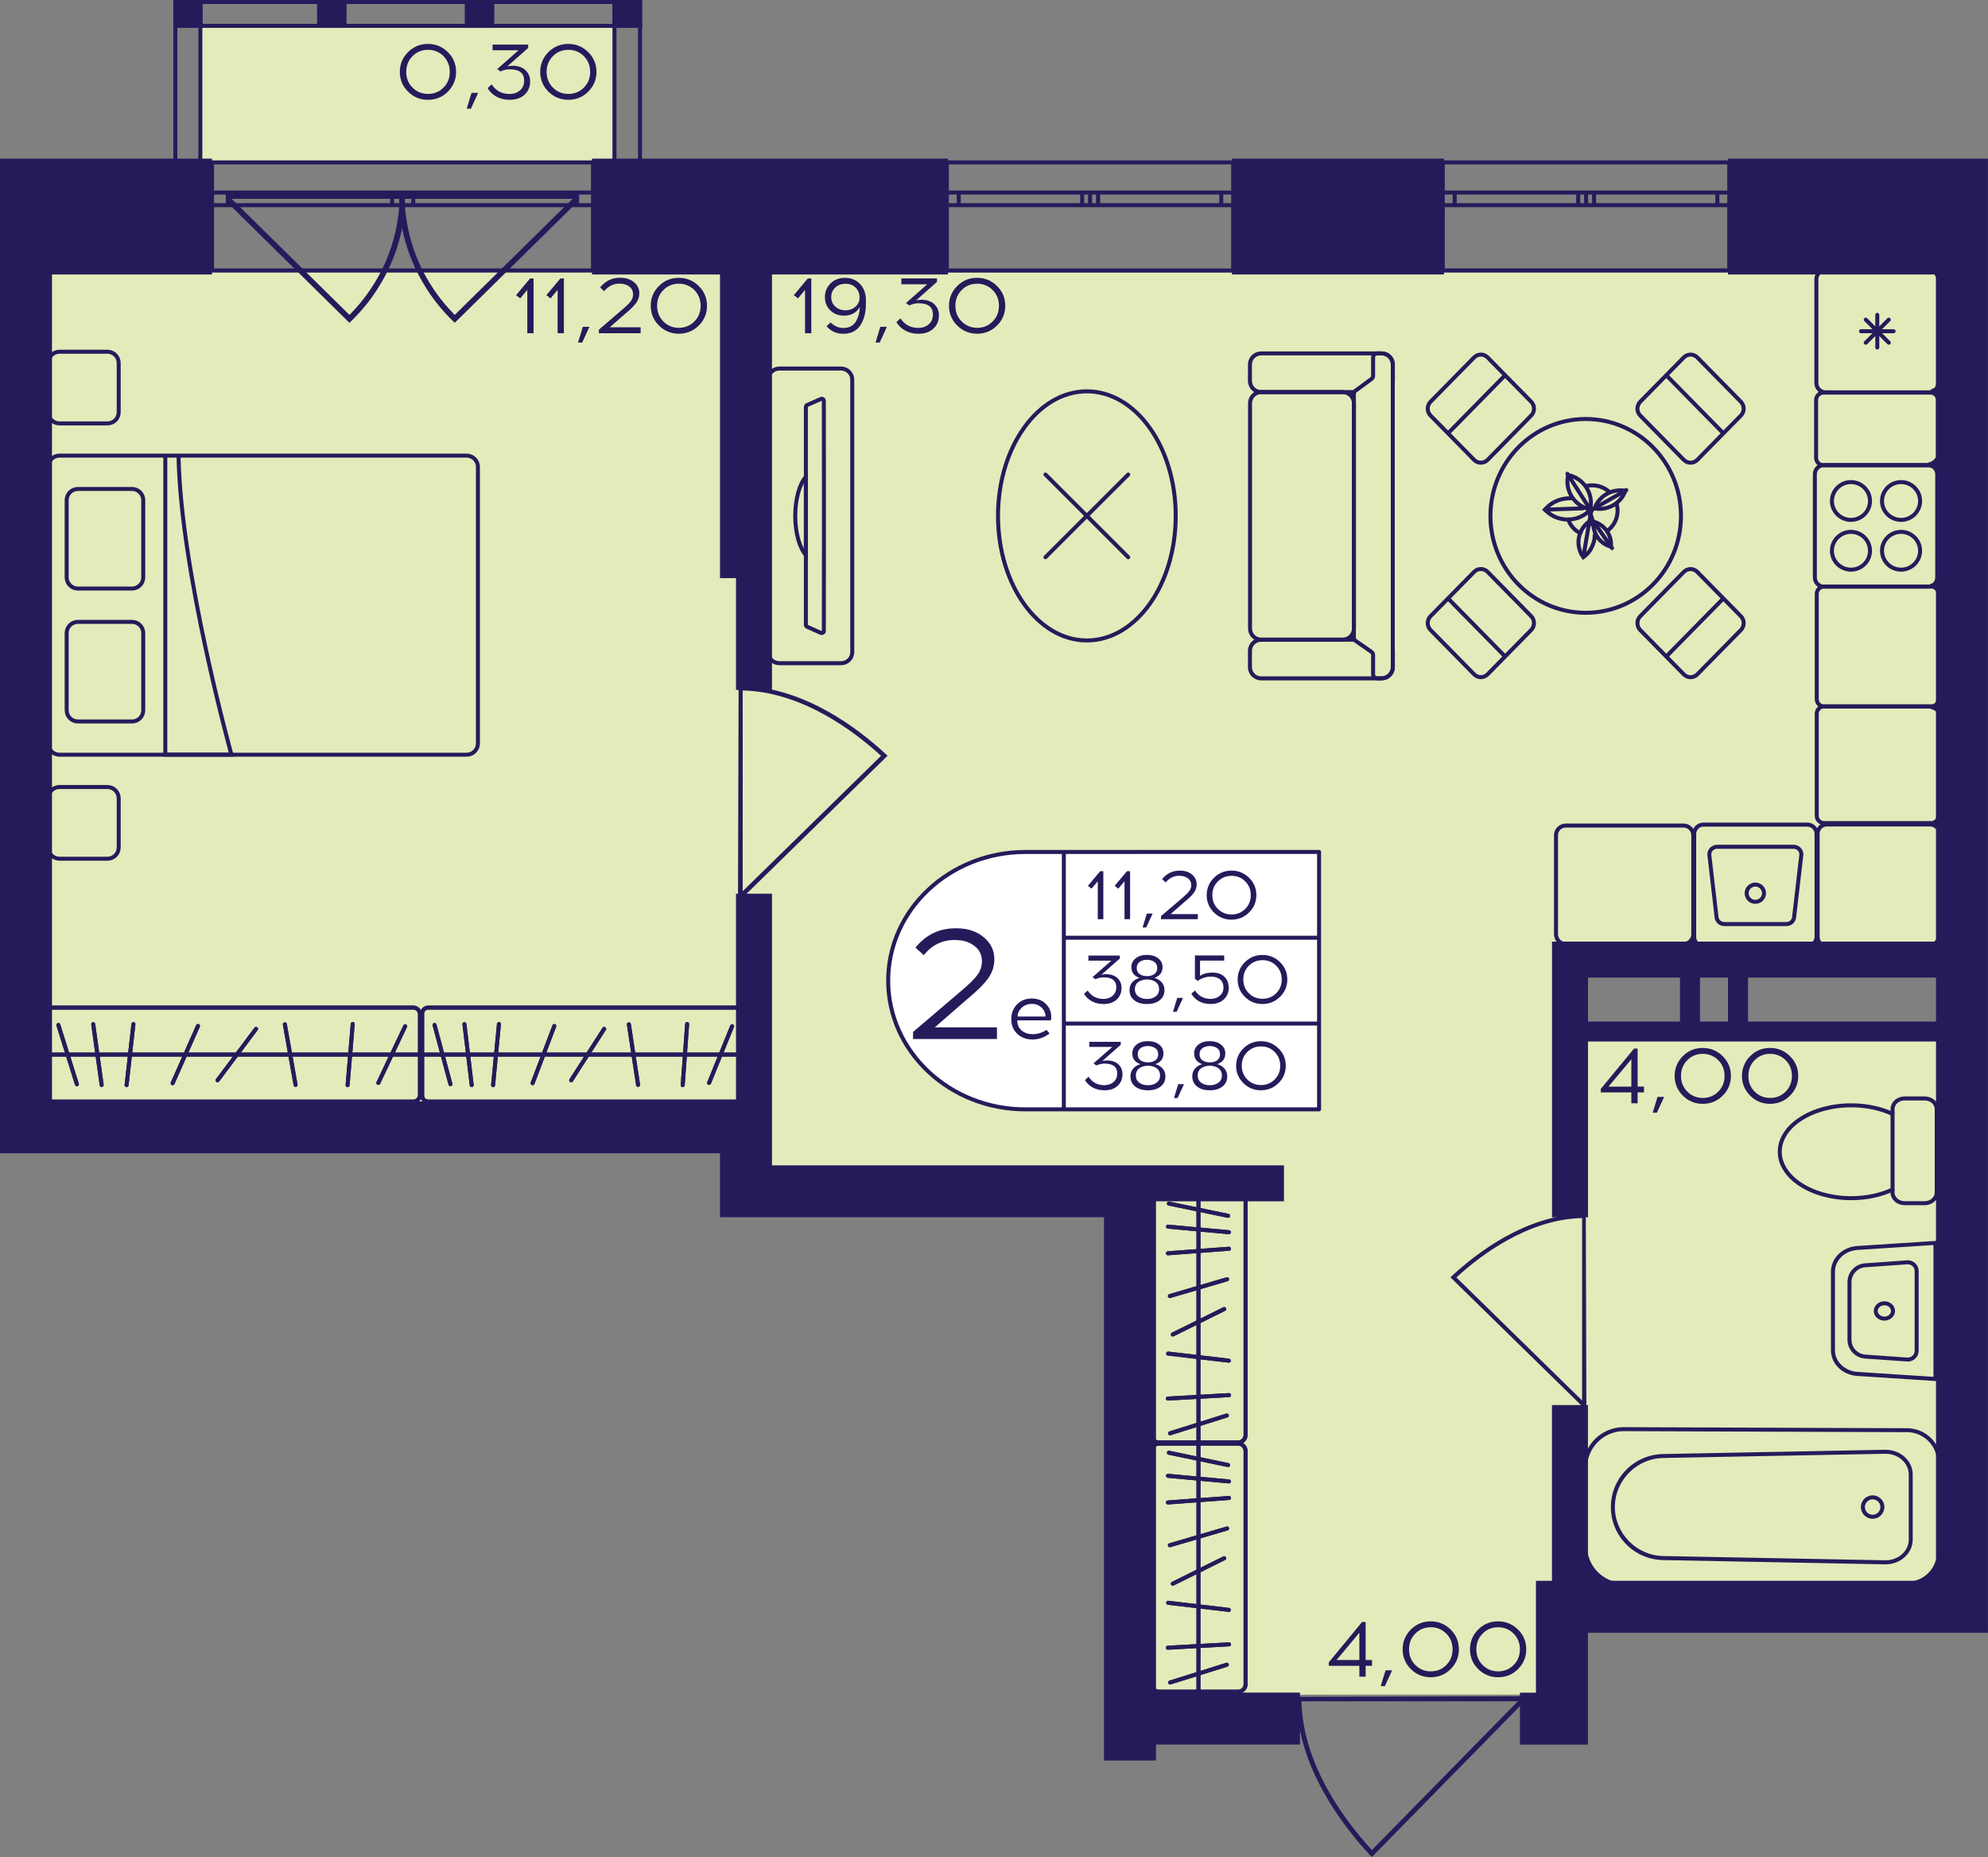 <?xml version="1.0" encoding="utf-8"?>
<!-- Generator: Adobe Illustrator 24.3.0, SVG Export Plug-In . SVG Version: 6.00 Build 0)  -->
<svg version="1.1" id="Слой_1" xmlns="http://www.w3.org/2000/svg" xmlns:xlink="http://www.w3.org/1999/xlink" x="0px" y="0px"
	 viewBox="0 0 428.25 400" style="enable-background:new 0 0 428.25 400;" xml:space="preserve">
<rect x="0" y="0" width="428.25" height="400" fill="#808080" stroke="none"/>
<path style="fill:#E3EBBA;" d="M334.76,344.36c0,6.88,0,13.77,0,20.65c-29.87,0-59.74,0-89.61,0c0-35.56,0-71.13,0-106.69
	c-27.57,0-55.15,0-82.72,0c0-5.74,0-11.47,0-17.21c-52.85,0-105.7,0-158.55,0c0-60.8,0-121.61,0-182.41c139.02,0,278.03,0,417.05,0
	c0,49.33,0,98.66,0,148c-27.57,0-55.15,0-82.72,0c0,5.74,0,11.47,0,17.21c27.57,0,55.15,0,82.72,0c0,40.15,0,80.31,0,120.46
	C392.2,344.36,363.48,344.36,334.76,344.36z"/>
<rect x="43.39" y="5.59" style="fill:#E3EBBA;" width="88.63" height="29.13"/>
<g>
	<path style="fill:none;stroke:#251B5B;stroke-width:0.861;stroke-miterlimit:10;" d="M127.74,34.98l-82.07,0v23.27h82.07V34.98z
		 M45.67,34.98l82.07,0 M45.67,58.25h82.07 M45.67,41.47h3.41v2.72h-3.41V41.47z M86.73,44.19h-2.27v-2.72h2.27V44.19z M49.08,41.47
		h35.38v2.72H49.08V41.47z M86.73,41.47h2.29v2.72h-2.29V41.47z M127.74,44.19h-3.41v-2.72h3.41V44.19z M89.02,41.47l35.31,0v2.72
		H89.02V41.47z M45.67,41.47h3.41 M49.08,41.47v2.72 M49.08,44.19h-3.41 M86.73,44.19h-2.27 M84.46,44.19v-2.72 M84.46,41.47h2.27
		 M49.08,41.47h35.38 M84.46,44.19H49.08 M86.73,41.47h2.29 M89.02,41.47v2.72 M89.02,44.19h-2.29 M127.74,44.19h-3.41
		 M124.33,44.19v-2.72 M124.33,41.47h3.41 M89.02,41.47l35.31,0 M124.33,44.19H89.02"/>
</g>
<g>
	<path style="fill:none;stroke:#251B5B;stroke-width:0.861;stroke-miterlimit:10;" d="M372.51,34.98l-61.71,0v23.26l61.71,0V34.98z
		 M310.8,34.98l61.71,0 M310.8,58.25l61.71,0 M310.8,41.47h2.57v2.72h-2.57V41.47z M341.67,44.19h-1.7v-2.72h1.7V44.19z
		 M313.36,41.47l26.61,0v2.72h-26.61V41.47z M341.67,41.47h1.72v2.72h-1.72V41.47z M372.51,44.19h-2.57v-2.72h2.57V44.19z
		 M343.39,41.47h26.55v2.72h-26.55V41.47z M310.8,41.47h2.57 M313.36,41.47v2.72 M313.36,44.19h-2.57 M341.67,44.19h-1.7
		 M339.97,44.19v-2.72 M339.97,41.47h1.7 M313.36,41.47l26.61,0 M339.97,44.19h-26.61 M341.67,41.47h1.72 M343.39,41.47v2.72
		 M343.39,44.19h-1.72 M372.51,44.19h-2.57 M369.95,44.19v-2.72 M369.95,41.47h2.57 M343.39,41.47h26.55 M369.95,44.19h-26.55"/>
</g>
<g>
	<path style="fill:none;stroke:#251B5B;stroke-width:0.861;stroke-miterlimit:10;" d="M265.64,34.98l-61.67,0v23.28l61.67,0V34.98z
		 M203.97,34.98l61.67,0 M203.97,58.26l61.67,0 M203.97,41.47h2.56v2.72h-2.56V41.47z M234.82,44.19h-1.7v-2.72h1.7V44.19z
		 M206.53,41.47l26.59,0v2.72l-26.59,0V41.47z M234.82,41.47h1.72v2.72h-1.72V41.47z M265.64,44.19h-2.56v-2.72h2.56V44.19z
		 M236.55,41.47h26.53v2.72h-26.53V41.47z M203.97,41.47h2.56 M206.53,41.47v2.72 M206.53,44.19h-2.56 M234.82,44.19h-1.7
		 M233.12,44.19v-2.72 M233.12,41.47h1.7 M206.53,41.47l26.59,0 M233.12,44.19l-26.59,0 M234.82,41.47h1.72 M236.55,41.47v2.72
		 M236.55,44.19h-1.72 M265.64,44.19h-2.56 M263.08,44.19v-2.72 M263.08,41.47h2.56 M236.55,41.47h26.53 M263.08,44.19h-26.53"/>
</g>
<g>
	
		<rect x="131.93" y="0" transform="matrix(-1 -2.872981e-07 2.872981e-07 -1 270.231 6.004)" style="fill:#251B5B;" width="6.36" height="6"/>
	
		<rect x="37.39" y="0" transform="matrix(-1 -2.923680e-07 2.923680e-07 -1 81.029 6.004)" style="fill:#251B5B;" width="6.25" height="6"/>
	
		<rect x="68.29" y="0" transform="matrix(-1 -2.873034e-07 2.873034e-07 -1 142.948 6.004)" style="fill:#251B5B;" width="6.36" height="6"/>
	
		<rect x="100.11" y="0" transform="matrix(-1 -2.872993e-07 2.872993e-07 -1 206.589 6.004)" style="fill:#251B5B;" width="6.36" height="6"/>
	<g>
		<path style="fill:#251B5B;" d="M137.44,0.86V37h-4.64l0-36.14H137.44 M138.3,0h-6.36l0,37.86h6.36V0L138.3,0z"/>
	</g>
	<g>
		<path style="fill:#251B5B;" d="M42.73,0.86l0,36.14h-4.53l0-36.14H42.73 M43.59,0h-6.25l0,37.86h6.25L43.59,0L43.59,0z"/>
	</g>
	<g>
		<path style="fill:#251B5B;" d="M38.25,0.86l99.19,0v4.28l-99.19,0V0.86 M37.39,0v6L138.3,6V0L37.39,0L37.39,0z"/>
	</g>
</g>
<g>
	<path style="fill:#251B5B;" d="M75.73,69.09c2.12-2.06,3.96-4.32,5.51-6.73c5.56-8.6,5.94-16.64,5.99-18.27
		c0.03-1.03,0.01-1.88-0.02-2.42c-0.36-0.01-0.71-0.03-1.07-0.04H48.69l-0.09-0.08c0.02,0.59,0.04,1.18,0.06,1.76l26.61,26.22
		L75.73,69.09z M49.9,42.82h36.19c-0.29,9.4-4.07,18.22-10.81,25.01L49.9,42.82z"/>
	<path style="fill:#251B5B;" d="M97.51,69.09c-2.12-2.06-3.96-4.32-5.51-6.73c-5.56-8.6-5.94-16.64-5.99-18.27
		c-0.03-1.03-0.01-1.88,0.02-2.42c0.36-0.01,0.71-0.03,1.07-0.04h37.45l0.09-0.08c-0.02,0.59-0.04,1.18-0.06,1.76L97.96,69.53
		L97.51,69.09z M123.34,42.82H87.15c0.29,9.4,4.07,18.22,10.81,25.01L123.34,42.82z"/>
</g>
<path style="fill:#251B5B;" d="M159.11,147.64c0.29,0,0.58,0.01,0.88,0.01v0.12c13.39,0.3,25.04,9.28,30.85,14.68l0.36,0.33
	l-31.21,30.54v0.2c-0.34,0-0.68,0-1.01,0C159.02,178.22,159.06,162.93,159.11,147.64z M159.99,191.96l29.8-29.16
	c-5.81-5.33-17.03-13.79-29.8-14.08L159.99,191.96z"/>
<path style="fill:#251B5B;" d="M341.61,261.37c-0.27,0-0.53,0.01-0.8,0.01v0.11c-12.17,0.27-22.76,8.43-28.04,13.34l-0.32,0.3
	l28.36,27.75v0.18c0.31,0,0.61,0,0.92,0C341.69,289.16,341.65,275.26,341.61,261.37z M340.81,301.65l-27.08-26.5
	c5.28-4.84,15.47-12.53,27.08-12.79L340.81,301.65z"/>
<path style="fill:#251B5B;" d="M279.18,365.49c0,0.32,0.01,0.62,0.01,0.95h0.13c0.32,14.4,10,26.93,15.83,33.18l0.36,0.38
	l32.94-33.56h0.21c0-0.36,0-0.73,0-1.09C312.17,365.4,295.67,365.44,279.18,365.49z M326.98,366.44l-31.45,32.05
	c-5.75-6.25-14.87-18.31-15.18-32.05L326.98,366.44z"/>
<g>
	<g>
		<path style="fill:none;stroke:#251B5B;stroke-width:0.861;stroke-miterlimit:10;" d="M12.81,162.56l87.72,0
			c1.33,0,2.42-1.08,2.42-2.42l0-59.58c0-1.33-1.08-2.42-2.42-2.42l-87.72,0c-1.33,0-2.42,1.08-2.42,2.42l0,59.58
			C10.39,161.48,11.47,162.56,12.81,162.56z"/>
		<g>
			<path style="fill:none;stroke:#251B5B;stroke-width:0.861;stroke-miterlimit:10;" d="M28.44,105.32H16.78
				c-1.33,0-2.42,1.08-2.42,2.42l0,16.61c0,1.33,1.08,2.42,2.42,2.42l11.66,0c1.33,0,2.42-1.08,2.42-2.42l0-16.61
				C30.86,106.4,29.78,105.32,28.44,105.32z"/>
			<path style="fill:none;stroke:#251B5B;stroke-width:0.861;stroke-miterlimit:10;" d="M28.44,133.95l-11.66,0
				c-1.33,0-2.42,1.08-2.42,2.42l0,16.61c0,1.33,1.08,2.42,2.42,2.42h11.66c1.33,0,2.42-1.08,2.42-2.42l0-16.61
				C30.86,135.03,29.78,133.95,28.44,133.95z"/>
		</g>
		<path style="fill:none;stroke:#251B5B;stroke-width:0.861;stroke-miterlimit:10;" d="M35.61,98.15l0,64.41h14.25
			c0,0-11-39.57-11.4-64.41"/>
	</g>
	<path style="fill:none;stroke:#251B5B;stroke-width:0.861;stroke-linecap:round;stroke-miterlimit:10;" d="M23.15,75.76l-10.34,0
		c-1.33,0-2.42,1.08-2.42,2.42l0,10.6c0,1.33,1.08,2.42,2.42,2.42h10.34c1.33,0,2.42-1.08,2.42-2.42l0-10.6
		C25.56,76.84,24.48,75.76,23.15,75.76z"/>
	<path style="fill:none;stroke:#251B5B;stroke-width:0.861;stroke-linecap:round;stroke-miterlimit:10;" d="M23.15,169.52H12.81
		c-1.33,0-2.42,1.08-2.42,2.42l0,10.6c0,1.33,1.08,2.42,2.42,2.42h10.34c1.33,0,2.42-1.08,2.42-2.42l0-10.6
		C25.56,170.6,24.48,169.52,23.15,169.52z"/>
</g>
<g>
	<g>
		<g>
			<path style="fill:#251B5B;" d="M89.03,217.46c0.55,0,1.01,0.45,1.01,1.01v17.37c0,0.55-0.45,1.01-1.01,1.01h-78.2
				c-0.55,0-1.01-0.45-1.01-1.01v-17.37c0-0.55,0.45-1.01,1.01-1.01H89.03 M89.03,216.6h-78.2c-1.03,0-1.87,0.84-1.87,1.87v17.37
				c0,1.03,0.84,1.87,1.87,1.87h78.2c1.03,0,1.87-0.84,1.87-1.87v-17.37C90.89,217.43,90.06,216.6,89.03,216.6L89.03,216.6z"/>
		</g>
	</g>
	<line style="fill:none;stroke:#251B5B;stroke-width:0.861;stroke-miterlimit:10;" x1="90.91" y1="227.15" x2="9.24" y2="227.15"/>
	
		<line style="fill:none;stroke:#251B5B;stroke-width:0.861;stroke-linecap:round;stroke-miterlimit:10;" x1="75.98" y1="220.57" x2="74.88" y2="233.73"/>
	
		<line style="fill:none;stroke:#251B5B;stroke-width:0.861;stroke-linecap:round;stroke-miterlimit:10;" x1="61.36" y1="220.63" x2="63.67" y2="233.67"/>
	
		<line style="fill:none;stroke:#251B5B;stroke-width:0.861;stroke-linecap:round;stroke-miterlimit:10;" x1="12.57" y1="220.78" x2="16.56" y2="233.52"/>
	
		<line style="fill:none;stroke:#251B5B;stroke-width:0.861;stroke-linecap:round;stroke-miterlimit:10;" x1="55.16" y1="221.62" x2="46.87" y2="232.68"/>
	
		<line style="fill:none;stroke:#251B5B;stroke-width:0.861;stroke-linecap:round;stroke-miterlimit:10;" x1="42.65" y1="220.99" x2="37.19" y2="233.31"/>
	
		<line style="fill:none;stroke:#251B5B;stroke-width:0.861;stroke-linecap:round;stroke-miterlimit:10;" x1="28.74" y1="220.58" x2="27.27" y2="233.72"/>
	
		<line style="fill:none;stroke:#251B5B;stroke-width:0.861;stroke-linecap:round;stroke-miterlimit:10;" x1="20.08" y1="220.6" x2="21.9" y2="233.7"/>
	
		<line style="fill:none;stroke:#251B5B;stroke-width:0.861;stroke-linecap:round;stroke-miterlimit:10;" x1="87.28" y1="221.05" x2="81.5" y2="233.25"/>
	<g>
		<g>
			<path style="fill:#251B5B;" d="M89.03,217.46c0.55,0,1.01,0.45,1.01,1.01v17.37c0,0.55-0.45,1.01-1.01,1.01h-78.2
				c-0.55,0-1.01-0.45-1.01-1.01v-17.37c0-0.55,0.45-1.01,1.01-1.01H89.03 M89.03,216.6h-78.2c-1.03,0-1.87,0.84-1.87,1.87v17.37
				c0,1.03,0.84,1.87,1.87,1.87h78.2c1.03,0,1.87-0.84,1.87-1.87v-17.37C90.89,217.43,90.06,216.6,89.03,216.6L89.03,216.6z"/>
		</g>
	</g>
	<line style="fill:none;stroke:#251B5B;stroke-width:0.861;stroke-miterlimit:10;" x1="90.91" y1="227.15" x2="9.24" y2="227.15"/>
	
		<line style="fill:none;stroke:#251B5B;stroke-width:0.861;stroke-linecap:round;stroke-miterlimit:10;" x1="75.98" y1="220.57" x2="74.88" y2="233.73"/>
	
		<line style="fill:none;stroke:#251B5B;stroke-width:0.861;stroke-linecap:round;stroke-miterlimit:10;" x1="61.36" y1="220.63" x2="63.67" y2="233.67"/>
	
		<line style="fill:none;stroke:#251B5B;stroke-width:0.861;stroke-linecap:round;stroke-miterlimit:10;" x1="12.57" y1="220.78" x2="16.56" y2="233.52"/>
	
		<line style="fill:none;stroke:#251B5B;stroke-width:0.861;stroke-linecap:round;stroke-miterlimit:10;" x1="55.16" y1="221.62" x2="46.87" y2="232.68"/>
	
		<line style="fill:none;stroke:#251B5B;stroke-width:0.861;stroke-linecap:round;stroke-miterlimit:10;" x1="42.65" y1="220.99" x2="37.19" y2="233.31"/>
	
		<line style="fill:none;stroke:#251B5B;stroke-width:0.861;stroke-linecap:round;stroke-miterlimit:10;" x1="28.74" y1="220.58" x2="27.27" y2="233.72"/>
	
		<line style="fill:none;stroke:#251B5B;stroke-width:0.861;stroke-linecap:round;stroke-miterlimit:10;" x1="20.08" y1="220.6" x2="21.9" y2="233.7"/>
	
		<line style="fill:none;stroke:#251B5B;stroke-width:0.861;stroke-linecap:round;stroke-miterlimit:10;" x1="87.28" y1="221.05" x2="81.5" y2="233.25"/>
</g>
<g>
	<g>
		<path style="fill:none;stroke:#251B5B;stroke-width:0.861;stroke-miterlimit:10;" d="M407.69,256.23v0.64
			c0,1.26,1.17,2.29,2.59,2.29h4.33c1.44,0,2.59-1.03,2.59-2.29v-17.98c0-1.26-1.15-2.29-2.59-2.29h-4.33
			c-1.43,0-2.59,1.03-2.59,2.29v1.06"/>
	</g>
	<g>
		<path style="fill:none;stroke:#251B5B;stroke-width:0.861;stroke-miterlimit:10;" d="M383.39,248.08c0,5.52,6.89,10,15.39,10
			c3.31,0,6.41-0.68,8.91-1.86v-16.28c-2.51-1.18-5.6-1.86-8.91-1.86C390.28,238.08,383.39,242.56,383.39,248.08z"/>
	</g>
</g>
<g>
	<g>
		<path style="fill:#251B5B;" d="M349.6,308.26l61.19,0.22c3.59,0,6.5,2.91,6.5,6.48l0,19.29c0,3.57-2.92,6.48-6.51,6.48
			l-61.17,0.22c-4.25-0.1-7.72-3.63-7.72-7.87v-16.96C341.9,311.89,345.35,308.36,349.6,308.26 M349.59,307.4
			c-4.76,0.11-8.56,3.98-8.56,8.73v16.96c0,4.75,3.8,8.62,8.56,8.73l61.2-0.22c4.07,0,7.37-3.29,7.37-7.34l0-19.29
			c0-4.06-3.3-7.34-7.37-7.34c0,0,0,0,0,0L349.59,307.4L349.59,307.4z"/>
	</g>
	<g>
		<path style="fill:#251B5B;" d="M406.18,313.13c2.76,0,5,2.01,5,4.47v14.01c0,2.47-2.24,4.47-4.99,4.47l-47.94-0.92
			c-5.72-0.12-10.38-4.86-10.38-10.56c0-5.7,4.65-10.44,10.37-10.56L406.18,313.13 M406.17,312.27l-47.94,0.92
			c-6.23,0.13-11.22,5.2-11.22,11.42v0c0,6.22,4.99,11.29,11.22,11.42l47.94,0.92c3.24,0,5.86-2.39,5.86-5.33V317.6
			C412.04,314.65,409.41,312.27,406.17,312.27L406.17,312.27z"/>
	</g>
	<g>
		<path style="fill:#251B5B;" d="M403.4,322.95c0.92,0,1.67,0.74,1.67,1.66s-0.75,1.66-1.67,1.66c-0.92,0-1.67-0.74-1.67-1.66
			S402.49,322.95,403.4,322.95 M403.4,322.09c-1.4,0-2.53,1.13-2.53,2.52s1.13,2.52,2.53,2.52s2.53-1.13,2.53-2.52
			S404.8,322.09,403.4,322.09L403.4,322.09z"/>
	</g>
</g>
<g>
	<g>
		<path style="fill:#251B5B;" d="M405.93,281.15c0.79,0,1.43,0.55,1.43,1.22c0,0.67-0.64,1.22-1.43,1.22s-1.43-0.55-1.43-1.22
			C404.5,281.7,405.14,281.15,405.93,281.15 M405.93,280.29c-1.26,0-2.29,0.93-2.29,2.08s1.03,2.08,2.29,2.08s2.29-0.93,2.29-2.08
			S407.19,280.29,405.93,280.29L405.93,280.29z"/>
	</g>
	<g>
		<path style="fill:#251B5B;" d="M416.5,268.17v28.39l-16.37-1.06c-2.72-0.18-4.85-2.22-4.85-4.66v-16.95
			c0-2.44,2.13-4.48,4.85-4.66L416.5,268.17 M417.36,267.26l-17.29,1.12c-3.18,0.21-5.65,2.62-5.65,5.52v16.95
			c0,2.9,2.47,5.31,5.65,5.52l17.29,1.12V267.26L417.36,267.26z"/>
	</g>
	<g>
		<path style="fill:#251B5B;" d="M410.99,272.32c0.81,0,1.46,0.65,1.46,1.46v17.17c0,0.8-0.66,1.46-1.46,1.46c-0.04,0-0.07,0-0.11,0
			l-9.06-0.64c-1.67-0.12-2.98-1.52-2.98-3.19v-12.43c0-1.67,1.31-3.07,2.98-3.19l9.06-0.64
			C410.92,272.32,410.95,272.32,410.99,272.32 M410.99,271.46c-0.06,0-0.11,0-0.17,0.01l-9.06,0.64c-2.13,0.15-3.78,1.92-3.78,4.04
			v12.43c0,2.13,1.65,3.89,3.78,4.04l9.06,0.64c0.06,0,0.11,0.01,0.17,0.01c1.27,0,2.32-1.03,2.32-2.32v-17.17
			C413.31,272.49,412.26,271.46,410.99,271.46L410.99,271.46z"/>
	</g>
</g>
<g>
	
		<ellipse style="fill:none;stroke:#251B5B;stroke-width:0.861;stroke-miterlimit:10;" cx="341.59" cy="111.12" rx="20.52" ry="20.87"/>
	<g>
		<g>
			<path style="fill:none;stroke:#251B5B;stroke-width:0.861;stroke-miterlimit:10;" d="M329.85,132.73l-9.39-9.55
				c-0.8-0.82-2.11-0.82-2.91,0l-9.39,9.55c-0.8,0.82-0.8,2.14,0,2.96l9.39,9.55c0.8,0.82,2.11,0.82,2.91,0l9.39-9.55
				C330.65,134.88,330.65,133.55,329.85,132.73z"/>
			
				<line style="fill:none;stroke:#251B5B;stroke-width:0.861;stroke-miterlimit:10;" x1="311.8" y1="128.76" x2="324.36" y2="141.54"/>
		</g>
	</g>
	<g>
		<g>
			<path style="fill:none;stroke:#251B5B;stroke-width:0.861;stroke-miterlimit:10;" d="M353.33,89.5l9.39,9.55
				c0.8,0.82,2.11,0.82,2.91,0l9.39-9.55c0.8-0.82,0.8-2.14,0-2.96l-9.39-9.55c-0.8-0.82-2.11-0.82-2.91,0l-9.39,9.55
				C352.53,87.36,352.53,88.68,353.33,89.5z"/>
			
				<line style="fill:none;stroke:#251B5B;stroke-width:0.861;stroke-miterlimit:10;" x1="371.38" y1="93.47" x2="358.82" y2="80.69"/>
		</g>
	</g>
	<g>
		<g>
			<path style="fill:none;stroke:#251B5B;stroke-width:0.861;stroke-miterlimit:10;" d="M362.72,123.19l-9.39,9.55
				c-0.8,0.82-0.8,2.14,0,2.96l9.39,9.55c0.8,0.82,2.11,0.82,2.91,0l9.39-9.55c0.8-0.82,0.8-2.14,0-2.96l-9.39-9.55
				C364.83,122.37,363.52,122.37,362.72,123.19z"/>
			
				<line style="fill:none;stroke:#251B5B;stroke-width:0.861;stroke-miterlimit:10;" x1="358.82" y1="141.54" x2="371.38" y2="128.76"/>
		</g>
	</g>
	<g>
		<g>
			<path style="fill:none;stroke:#251B5B;stroke-width:0.861;stroke-miterlimit:10;" d="M320.46,99.05l9.39-9.55
				c0.8-0.82,0.8-2.14,0-2.96l-9.39-9.55c-0.8-0.82-2.11-0.82-2.91,0l-9.39,9.55c-0.8,0.82-0.8,2.14,0,2.96l9.39,9.55
				C318.35,99.87,319.65,99.87,320.46,99.05z"/>
			
				<line style="fill:none;stroke:#251B5B;stroke-width:0.861;stroke-miterlimit:10;" x1="324.36" y1="80.69" x2="311.8" y2="93.47"/>
		</g>
	</g>
</g>
<g>
	<path style="fill:none;stroke:#251B5B;stroke-width:0.861;stroke-linecap:square;stroke-miterlimit:10;" d="M346.44,105.76
		c-0.58-0.48-1.27-0.83-2.05-1.04c-0.81-0.21-1.62-0.24-2.4-0.09"/>
	<path style="fill:none;stroke:#251B5B;stroke-width:0.861;stroke-linecap:square;stroke-miterlimit:10;" d="M346.5,114.14
		c0.83-0.69,1.46-1.63,1.77-2.75c0.24-0.88,0.24-1.76,0.05-2.59"/>
	<path style="fill:none;stroke:#251B5B;stroke-width:0.861;stroke-linecap:square;stroke-miterlimit:10;" d="M337.86,111.98
		c0.46,1.25,1.3,2.23,2.54,2.85"/>
	<g>
		<path style="fill:#251B5B;" d="M349.05,106.05c0.15,0,0.31,0.01,0.46,0.02c-0.89,1.87-2.81,3.11-4.95,3.11
			c-0.15,0-0.31-0.01-0.46-0.02C344.99,107.29,346.91,106.05,349.05,106.05 M349.05,105.19c-2.79,0-5.35,1.85-6.11,4.64v0
			c0.54,0.14,1.09,0.21,1.63,0.21c2.79,0,5.35-1.85,6.11-4.64C350.13,105.25,349.58,105.19,349.05,105.19L349.05,105.19z"/>
	</g>
	<path style="fill:none;stroke:#251B5B;stroke-width:0.861;stroke-linecap:round;stroke-miterlimit:10;" d="M342.93,112.95
		c-0.12-0.25-0.38-0.43-0.55-0.66c-2.52,1.79-3.1,5.25-1.3,7.73c0.67-0.47,1.2-1.07,1.59-1.73c0.52-0.9,0.89-1.97,0.86-3.01"/>
	<g>
		<path style="fill:#251B5B;" d="M343.67,112.94c0.86,0.34,1.6,0.92,2.13,1.69c0.52,0.76,0.8,1.63,0.82,2.53
			c-0.86-0.34-1.6-0.92-2.13-1.69C343.97,114.72,343.69,113.84,343.67,112.94 M342.9,111.84L342.9,111.84
			c-0.56,3.01,1.45,5.89,4.49,6.43h0v0C347.95,115.26,345.94,112.38,342.9,111.84L342.9,111.84z"/>
	</g>
	<path style="fill:none;stroke:#251B5B;stroke-width:0.861;stroke-linecap:round;stroke-miterlimit:10;" d="M338.45,107.33
		c-1.87-0.08-3.92,0.61-5.3,2.07l-0.36,0.38l0.38,0.35c2.51,2.33,6.37,2.35,8.92,0.15c0.06-0.06,0.13-0.11,0.18-0.17"/>
	
		<line style="fill:none;stroke:#251B5B;stroke-width:0.861;stroke-linecap:round;stroke-linejoin:round;stroke-miterlimit:10;" x1="340.98" y1="109.49" x2="333.05" y2="109.77"/>
	<g>
		<path style="fill:#251B5B;" d="M338.14,102.84c1.35,0.39,2.5,1.25,3.26,2.44c0.75,1.18,1.03,2.55,0.82,3.92
			c-1.35-0.39-2.5-1.25-3.26-2.44C338.22,105.58,337.93,104.21,338.14,102.84 M337.48,101.8l-0.1,0.46
			c-0.81,3.56,1.45,7.08,5.04,7.87l0.46,0.1l0.1-0.46c0.81-3.56-1.45-7.08-5.04-7.87L337.48,101.8L337.48,101.8z"/>
	</g>
	
		<line style="fill:none;stroke:#251B5B;stroke-width:0.861;stroke-linecap:round;stroke-linejoin:round;stroke-miterlimit:10;" x1="342.74" y1="110.01" x2="337.65" y2="102.05"/>
	
		<line style="fill:none;stroke:#251B5B;stroke-width:0.861;stroke-linecap:round;stroke-miterlimit:10;" x1="342.34" y1="112.55" x2="341.13" y2="119.68"/>
	<polyline style="fill:none;stroke:#251B5B;stroke-width:0.861;stroke-linecap:round;stroke-miterlimit:10;" points="
		347.26,118.06 343.07,112.06 342.65,110.73 	"/>
	<path style="fill:none;stroke:#251B5B;stroke-width:0.861;stroke-linecap:round;stroke-miterlimit:10;" d="M342.51,110.09
		l0.78-0.52c0.05-0.03,7.05-4.01,7.05-4.01"/>
	
		<line style="fill:none;stroke:#251B5B;stroke-width:0.861;stroke-linecap:round;stroke-miterlimit:10;" x1="342.33" y1="112.61" x2="342.83" y2="109.68"/>
	
		<line style="fill:none;stroke:#251B5B;stroke-width:0.861;stroke-linecap:round;stroke-miterlimit:10;" x1="342.25" y1="110.02" x2="342.55" y2="111"/>
	<polygon style="fill:none;stroke:#251B5B;stroke-width:0.861;stroke-linecap:round;stroke-miterlimit:10;" points="342.31,110.1 
		342.57,110.61 342.74,110.29 	"/>
	<polygon style="fill:#251B5B;" points="342.87,113.29 343.07,112.06 342.71,111.18 342.34,112.55 	"/>
	<path style="fill:#251B5B;" d="M342.88,111.01c0.01-0.04,0.2-1.2,0.2-1.2l-0.38,0.33l-0.09,0.7L342.88,111.01z"/>
	<polygon style="fill:#251B5B;" points="342.45,111.44 342.08,110.17 342.23,110.08 342.62,110.84 	"/>
</g>
<g>
	<path style="fill:#251B5B;" d="M415.93,178.01c0.85,0,1.55,0.69,1.55,1.55v22.24c0,0.85-0.69,1.55-1.55,1.55h-22.4
		c-0.85,0-1.55-0.69-1.55-1.55v-22.24c0-0.85,0.69-1.55,1.55-1.55H415.93 M415.93,177.14h-22.4c-1.33,0-2.41,1.08-2.41,2.41v22.24
		c0,1.33,1.08,2.41,2.41,2.41h22.4c1.33,0,2.41-1.08,2.41-2.41v-22.24C418.33,178.22,417.26,177.14,415.93,177.14L415.93,177.14z"/>
</g>
<g>
	<g>
		<path style="fill:#251B5B;" d="M389.34,178.05c0.85,0,1.55,0.69,1.55,1.55v22.24c0,0.85-0.69,1.55-1.55,1.55h-22.4
			c-0.85,0-1.55-0.69-1.55-1.55v-22.24c0-0.85,0.69-1.55,1.55-1.55H389.34 M389.34,177.18h-22.4c-1.33,0-2.41,1.08-2.41,2.41v22.24
			c0,1.33,1.08,2.41,2.41,2.41h22.4c1.33,0,2.41-1.08,2.41-2.41v-22.24C391.74,178.26,390.67,177.18,389.34,177.18L389.34,177.18z"
			/>
	</g>
	<g>
		<path style="fill:#251B5B;" d="M386.37,182.82c0.67,0,1.23,0.53,1.25,1.19l-1.54,13.25l-0.01,0.05v0.05
			c0,0.68-0.56,1.24-1.25,1.24h-13.39c-0.69,0-1.25-0.56-1.25-1.24v-0.05l-0.01-0.05l-1.54-13.25c0.02-0.66,0.57-1.19,1.25-1.19
			H386.37 M386.37,181.96H369.9c-1.17,0-2.11,0.94-2.11,2.1l1.54,13.31c0,1.16,0.95,2.1,2.11,2.1h13.39c1.17,0,2.11-0.94,2.11-2.1
			l1.54-13.31C388.48,182.9,387.54,181.96,386.37,181.96L386.37,181.96z"/>
	</g>
	<g>
		<path style="fill:#251B5B;" d="M378.13,190.96c0.79,0,1.44,0.64,1.44,1.43c0,0.79-0.65,1.43-1.44,1.43s-1.44-0.64-1.44-1.43
			C376.7,191.6,377.34,190.96,378.13,190.96 M378.13,190.1c-1.27,0-2.3,1.02-2.3,2.29c0,1.26,1.03,2.29,2.3,2.29
			c1.27,0,2.3-1.02,2.3-2.29C380.43,191.12,379.4,190.1,378.13,190.1L378.13,190.1z"/>
	</g>
</g>
<g>
	<g>
		<path style="fill:#251B5B;" d="M415.33,100.61c0.85,0,1.55,0.69,1.55,1.55v22.24c0,0.85-0.69,1.55-1.55,1.55h-22.4
			c-0.85,0-1.55-0.69-1.55-1.55v-22.24c0-0.85,0.69-1.55,1.55-1.55H415.33 M415.33,99.74h-22.4c-1.33,0-2.41,1.08-2.41,2.41v22.24
			c0,1.33,1.08,2.41,2.41,2.41h22.4c1.33,0,2.41-1.08,2.41-2.41v-22.24C417.73,100.82,416.66,99.74,415.33,99.74L415.33,99.74z"/>
	</g>
	<g>
		<g>
			<path style="fill:#251B5B;" d="M409.52,114.99c2.02,0,3.67,1.63,3.67,3.64s-1.65,3.64-3.67,3.64s-3.67-1.63-3.67-3.64
				S407.49,114.99,409.52,114.99 M409.52,114.13c-2.5,0-4.53,2.02-4.53,4.5s2.03,4.5,4.53,4.5c2.5,0,4.53-2.02,4.53-4.5
				S412.02,114.13,409.52,114.13L409.52,114.13z"/>
		</g>
		<g>
			<path style="fill:#251B5B;" d="M398.73,104.27c2.02,0,3.67,1.63,3.67,3.64s-1.65,3.64-3.67,3.64s-3.67-1.63-3.67-3.64
				S396.71,104.27,398.73,104.27 M398.73,103.41c-2.5,0-4.53,2.02-4.53,4.5s2.03,4.5,4.53,4.5c2.5,0,4.53-2.02,4.53-4.5
				S401.23,103.41,398.73,103.41L398.73,103.41z"/>
		</g>
		<g>
			<path style="fill:#251B5B;" d="M398.73,114.99c2.02,0,3.67,1.63,3.67,3.64s-1.65,3.64-3.67,3.64s-3.67-1.63-3.67-3.64
				S396.71,114.99,398.73,114.99 M398.73,114.13c-2.5,0-4.53,2.02-4.53,4.5s2.03,4.5,4.53,4.5c2.5,0,4.53-2.02,4.53-4.5
				S401.23,114.13,398.73,114.13L398.73,114.13z"/>
		</g>
		<g>
			<path style="fill:#251B5B;" d="M409.52,104.27c2.02,0,3.67,1.63,3.67,3.64s-1.65,3.64-3.67,3.64s-3.67-1.63-3.67-3.64
				S407.49,104.27,409.52,104.27 M409.52,103.41c-2.5,0-4.53,2.02-4.53,4.5s2.03,4.5,4.53,4.5c2.5,0,4.53-2.02,4.53-4.5
				S412.02,103.41,409.52,103.41L409.52,103.41z"/>
		</g>
	</g>
</g>
<g>
	<path style="fill:#251B5B;" d="M416.02,152.58c0.63,0,1.15,0.52,1.15,1.15v21.98c0,0.63-0.52,1.15-1.15,1.15h-23.08
		c-0.63,0-1.15-0.52-1.15-1.15v-21.98c0-0.63,0.52-1.15,1.15-1.15H416.02 M416.02,151.72h-23.08c-1.11,0-2.01,0.9-2.01,2.01v21.98
		c0,1.11,0.9,2.01,2.01,2.01h23.08c1.11,0,2.01-0.9,2.01-2.01v-21.98C418.03,152.62,417.13,151.72,416.02,151.72L416.02,151.72z"/>
</g>
<g>
	<g>
		<path style="fill:#251B5B;" d="M415.54,58.61c0.85,0,1.55,0.69,1.55,1.55v22.36c0,0.85-0.69,1.55-1.55,1.55h-22.28
			c-0.85,0-1.55-0.69-1.55-1.55V60.15c0-0.85,0.69-1.55,1.55-1.55H415.54 M415.54,57.75h-22.28c-1.33,0-2.41,1.08-2.41,2.41v22.36
			c0,1.33,1.08,2.41,2.41,2.41h22.28c1.33,0,2.41-1.08,2.41-2.41V60.15C417.95,58.82,416.87,57.75,415.54,57.75L415.54,57.75z"/>
	</g>
	<g>
		
			<line style="fill:none;stroke:#251B5B;stroke-width:0.861;stroke-linecap:round;stroke-miterlimit:10;" x1="407.91" y1="71.34" x2="400.9" y2="71.34"/>
		
			<line style="fill:none;stroke:#251B5B;stroke-width:0.861;stroke-linecap:round;stroke-miterlimit:10;" x1="406.88" y1="68.85" x2="401.92" y2="73.82"/>
		
			<line style="fill:none;stroke:#251B5B;stroke-width:0.861;stroke-linecap:round;stroke-miterlimit:10;" x1="404.4" y1="67.82" x2="404.4" y2="74.85"/>
		
			<line style="fill:none;stroke:#251B5B;stroke-width:0.861;stroke-linecap:round;stroke-miterlimit:10;" x1="401.92" y1="68.85" x2="406.88" y2="73.82"/>
	</g>
</g>
<g>
	<path style="fill:#251B5B;" d="M416.02,126.77c0.63,0,1.15,0.52,1.15,1.15v22.67c0,0.63-0.52,1.15-1.15,1.15h-23.08
		c-0.63,0-1.15-0.52-1.15-1.15v-22.67c0-0.63,0.52-1.15,1.15-1.15H416.02 M416.02,125.91h-23.08c-1.11,0-2.01,0.9-2.01,2.01v22.67
		c0,1.11,0.9,2.01,2.01,2.01h23.08c1.11,0,2.01-0.9,2.01-2.01v-22.67C418.03,126.81,417.13,125.91,416.02,125.91L416.02,125.91z"/>
</g>
<g>
	<path style="fill:#251B5B;" d="M362.67,178.25c0.91,0,1.66,0.74,1.66,1.66v21.33c0,0.91-0.74,1.66-1.66,1.66h-25.39
		c-0.91,0-1.66-0.74-1.66-1.66v-21.33c0-0.91,0.74-1.66,1.66-1.66H362.67 M362.67,177.39h-25.39c-1.39,0-2.52,1.13-2.52,2.52v21.33
		c0,1.39,1.13,2.52,2.52,2.52h25.39c1.39,0,2.52-1.13,2.52-2.52v-21.33C365.19,178.52,364.06,177.39,362.67,177.39L362.67,177.39z"
		/>
</g>
<g>
	<path style="fill:#251B5B;" d="M415.87,85c0.64,0,1.16,0.52,1.16,1.16v12.46c0,0.64-0.52,1.16-1.16,1.16h-23.06
		c-0.64,0-1.16-0.52-1.16-1.16V86.16c0-0.64,0.52-1.16,1.16-1.16H415.87 M415.87,84.14h-23.06c-1.11,0-2.02,0.9-2.02,2.02v12.46
		c0,1.11,0.9,2.02,2.02,2.02h23.06c1.11,0,2.02-0.9,2.02-2.02V86.16C417.89,85.04,416.99,84.14,415.87,84.14L415.87,84.14z"/>
</g>
<g>
	<path style="fill:none;stroke:#251B5B;stroke-width:0.861;stroke-miterlimit:10;" d="M167.89,79.38l13.28,0
		c1.35,0,2.42,1.08,2.42,2.4l0,58.67c0,1.34-1.07,2.4-2.42,2.4h-13.28c-1.33,0-2.42-1.06-2.42-2.4l0-58.67
		C165.48,80.46,166.56,79.38,167.89,79.38z M173.6,134.59c0,0.17,0.12,0.34,0.28,0.41l2.95,1.32c0.31,0.12,0.64-0.09,0.64-0.41
		c0-2.09,0.02-8.64,0.02-16.36v-16.84c0-7.72-0.02-14.28-0.02-16.36c0-0.34-0.33-0.55-0.64-0.41l-2.95,1.3
		c-0.16,0.07-0.28,0.24-0.28,0.43L173.6,134.59z"/>
	<g>
		<path style="fill:none;stroke:#251B5B;stroke-width:0.861;stroke-miterlimit:10;" d="M171.31,111.13c0,3.67,0.93,6.88,2.29,8.44
			v-16.87C172.24,104.25,171.31,107.44,171.31,111.13z"/>
	</g>
</g>
<g>
	<path style="fill:none;stroke:#251B5B;stroke-width:0.861;stroke-miterlimit:10;" d="M300.05,140.19v3.53
		c0,1.32-1.09,2.4-2.42,2.4h-0.97h-24.98c-1.33,0-2.42-1.08-2.42-2.4v-3.53c0-1.34,1.09-2.4,2.42-2.4l20.1,0"/>
	<path style="fill:none;stroke:#251B5B;stroke-width:0.861;stroke-miterlimit:10;" d="M300.05,82.05v-3.53
		c0-1.34-1.09-2.4-2.42-2.4h-0.97l-24.98,0c-1.33,0-2.42,1.06-2.42,2.4v3.53c0,1.32,1.09,2.4,2.42,2.4l20.06,0"/>
	<path style="fill:none;stroke:#251B5B;stroke-width:0.861;stroke-miterlimit:10;" d="M269.28,86.86l0,48.51
		c0,1.33,1.08,2.41,2.41,2.41h17.56c1.33,0,2.41-1.08,2.41-2.41l0-48.51c0-1.33-1.08-2.41-2.41-2.41l-17.56,0
		C270.36,84.45,269.28,85.53,269.28,86.86z"/>
	<path style="fill:none;stroke:#251B5B;stroke-width:0.861;stroke-miterlimit:10;" d="M295.45,81.62l-3.45,2.54
		c-0.22,0.16-0.35,0.42-0.35,0.69l0,52.49c0,0.28,0.14,0.54,0.37,0.7l3.4,2.35c0.23,0.16,0.37,0.42,0.37,0.7v4.16
		c0,0.47,0.39,0.86,0.86,0.86h0.96c1.33,0,2.42-1.07,2.42-2.4l0-65.2c0-1.33-1.08-2.4-2.42-2.4l-0.96,0c-0.48,0-0.86,0.38-0.86,0.86
		v3.96C295.8,81.2,295.67,81.46,295.45,81.62z"/>
</g>
<g>
	
		<ellipse style="fill:none;stroke:#251B5B;stroke-width:0.861;stroke-miterlimit:10;" cx="234.13" cy="111.12" rx="19.14" ry="26.83"/>
	<g>
		
			<line style="fill:none;stroke:#251B5B;stroke-width:0.861;stroke-linecap:round;stroke-miterlimit:10;" x1="243.04" y1="102.21" x2="225.21" y2="120.02"/>
		
			<line style="fill:none;stroke:#251B5B;stroke-width:0.861;stroke-linecap:round;stroke-miterlimit:10;" x1="243.04" y1="120.02" x2="225.21" y2="102.21"/>
	</g>
</g>
<g>
	<g>
		<g>
			<path style="fill:#251B5B;" d="M266.72,311.38c0.64,0,1.17,0.52,1.17,1.17v50.22c0,0.64-0.52,1.17-1.17,1.17h-17.08
				c-0.64,0-1.17-0.52-1.17-1.17v-50.22c0-0.64,0.52-1.17,1.17-1.17H266.72 M266.72,310.52h-17.08c-1.12,0-2.03,0.91-2.03,2.03
				v50.22c0,1.12,0.91,2.03,2.03,2.03h17.08c1.12,0,2.03-0.91,2.03-2.03v-50.22C268.74,311.43,267.83,310.52,266.72,310.52
				L266.72,310.52z"/>
		</g>
	</g>
	
		<line style="fill:none;stroke:#251B5B;stroke-width:0.861;stroke-miterlimit:10;" x1="258.17" y1="364.8" x2="258.17" y2="310.7"/>
	
		<line style="fill:none;stroke:#251B5B;stroke-width:0.861;stroke-linecap:round;stroke-miterlimit:10;" x1="251.58" y1="354.91" x2="264.76" y2="354.18"/>
	
		<line style="fill:none;stroke:#251B5B;stroke-width:0.861;stroke-linecap:round;stroke-miterlimit:10;" x1="251.64" y1="345.23" x2="264.71" y2="346.76"/>
	
		<line style="fill:none;stroke:#251B5B;stroke-width:0.861;stroke-linecap:round;stroke-miterlimit:10;" x1="251.8" y1="312.91" x2="264.55" y2="315.56"/>
	
		<line style="fill:none;stroke:#251B5B;stroke-width:0.861;stroke-linecap:round;stroke-miterlimit:10;" x1="252.64" y1="341.12" x2="263.71" y2="335.63"/>
	
		<line style="fill:none;stroke:#251B5B;stroke-width:0.861;stroke-linecap:round;stroke-miterlimit:10;" x1="252.01" y1="332.83" x2="264.34" y2="329.22"/>
	
		<line style="fill:none;stroke:#251B5B;stroke-width:0.861;stroke-linecap:round;stroke-miterlimit:10;" x1="251.6" y1="323.62" x2="264.75" y2="322.65"/>
	
		<line style="fill:none;stroke:#251B5B;stroke-width:0.861;stroke-linecap:round;stroke-miterlimit:10;" x1="251.61" y1="317.88" x2="264.73" y2="319.09"/>
	
		<line style="fill:none;stroke:#251B5B;stroke-width:0.861;stroke-linecap:round;stroke-miterlimit:10;" x1="252.06" y1="362.4" x2="264.28" y2="358.57"/>
	<g>
		<g>
			<path style="fill:#251B5B;" d="M266.72,311.38c0.64,0,1.17,0.52,1.17,1.17v50.22c0,0.64-0.52,1.17-1.17,1.17h-17.08
				c-0.64,0-1.17-0.52-1.17-1.17v-50.22c0-0.64,0.52-1.17,1.17-1.17H266.72 M266.72,310.52h-17.08c-1.12,0-2.03,0.91-2.03,2.03
				v50.22c0,1.12,0.91,2.03,2.03,2.03h17.08c1.12,0,2.03-0.91,2.03-2.03v-50.22C268.74,311.43,267.83,310.52,266.72,310.52
				L266.72,310.52z"/>
		</g>
	</g>
	
		<line style="fill:none;stroke:#251B5B;stroke-width:0.861;stroke-miterlimit:10;" x1="258.17" y1="364.8" x2="258.17" y2="310.7"/>
	
		<line style="fill:none;stroke:#251B5B;stroke-width:0.861;stroke-linecap:round;stroke-miterlimit:10;" x1="251.58" y1="354.91" x2="264.76" y2="354.18"/>
	
		<line style="fill:none;stroke:#251B5B;stroke-width:0.861;stroke-linecap:round;stroke-miterlimit:10;" x1="251.64" y1="345.23" x2="264.71" y2="346.76"/>
	
		<line style="fill:none;stroke:#251B5B;stroke-width:0.861;stroke-linecap:round;stroke-miterlimit:10;" x1="251.8" y1="312.91" x2="264.55" y2="315.56"/>
	
		<line style="fill:none;stroke:#251B5B;stroke-width:0.861;stroke-linecap:round;stroke-miterlimit:10;" x1="252.64" y1="341.12" x2="263.71" y2="335.63"/>
	
		<line style="fill:none;stroke:#251B5B;stroke-width:0.861;stroke-linecap:round;stroke-miterlimit:10;" x1="252.01" y1="332.83" x2="264.34" y2="329.22"/>
	
		<line style="fill:none;stroke:#251B5B;stroke-width:0.861;stroke-linecap:round;stroke-miterlimit:10;" x1="251.6" y1="323.62" x2="264.75" y2="322.65"/>
	
		<line style="fill:none;stroke:#251B5B;stroke-width:0.861;stroke-linecap:round;stroke-miterlimit:10;" x1="251.61" y1="317.88" x2="264.73" y2="319.09"/>
	
		<line style="fill:none;stroke:#251B5B;stroke-width:0.861;stroke-linecap:round;stroke-miterlimit:10;" x1="252.06" y1="362.4" x2="264.28" y2="358.57"/>
</g>
<g>
	<g>
		<g>
			<path style="fill:#251B5B;" d="M266.72,257.7c0.64,0,1.17,0.52,1.17,1.17v50.22c0,0.64-0.52,1.17-1.17,1.17h-17.08
				c-0.64,0-1.17-0.52-1.17-1.17v-50.22c0-0.64,0.52-1.17,1.17-1.17H266.72 M266.72,256.84h-17.08c-1.12,0-2.03,0.91-2.03,2.03
				v50.22c0,1.12,0.91,2.03,2.03,2.03h17.08c1.12,0,2.03-0.91,2.03-2.03v-50.22C268.74,257.75,267.83,256.84,266.72,256.84
				L266.72,256.84z"/>
		</g>
	</g>
	
		<line style="fill:none;stroke:#251B5B;stroke-width:0.861;stroke-miterlimit:10;" x1="258.17" y1="311.12" x2="258.17" y2="257.03"/>
	
		<line style="fill:none;stroke:#251B5B;stroke-width:0.861;stroke-linecap:round;stroke-miterlimit:10;" x1="251.58" y1="301.24" x2="264.76" y2="300.5"/>
	
		<line style="fill:none;stroke:#251B5B;stroke-width:0.861;stroke-linecap:round;stroke-miterlimit:10;" x1="251.64" y1="291.55" x2="264.71" y2="293.08"/>
	
		<line style="fill:none;stroke:#251B5B;stroke-width:0.861;stroke-linecap:round;stroke-miterlimit:10;" x1="251.8" y1="259.24" x2="264.55" y2="261.88"/>
	
		<line style="fill:none;stroke:#251B5B;stroke-width:0.861;stroke-linecap:round;stroke-miterlimit:10;" x1="252.64" y1="287.44" x2="263.71" y2="281.96"/>
	
		<line style="fill:none;stroke:#251B5B;stroke-width:0.861;stroke-linecap:round;stroke-miterlimit:10;" x1="252.01" y1="279.16" x2="264.34" y2="275.54"/>
	
		<line style="fill:none;stroke:#251B5B;stroke-width:0.861;stroke-linecap:round;stroke-miterlimit:10;" x1="251.6" y1="269.95" x2="264.75" y2="268.97"/>
	
		<line style="fill:none;stroke:#251B5B;stroke-width:0.861;stroke-linecap:round;stroke-miterlimit:10;" x1="251.61" y1="264.21" x2="264.73" y2="265.41"/>
	
		<line style="fill:none;stroke:#251B5B;stroke-width:0.861;stroke-linecap:round;stroke-miterlimit:10;" x1="252.06" y1="308.72" x2="264.28" y2="304.89"/>
	<g>
		<g>
			<path style="fill:#251B5B;" d="M266.72,257.7c0.64,0,1.17,0.52,1.17,1.17v50.22c0,0.64-0.52,1.17-1.17,1.17h-17.08
				c-0.64,0-1.17-0.52-1.17-1.17v-50.22c0-0.64,0.52-1.17,1.17-1.17H266.72 M266.72,256.84h-17.08c-1.12,0-2.03,0.91-2.03,2.03
				v50.22c0,1.12,0.91,2.03,2.03,2.03h17.08c1.12,0,2.03-0.91,2.03-2.03v-50.22C268.74,257.75,267.83,256.84,266.72,256.84
				L266.72,256.84z"/>
		</g>
	</g>
	
		<line style="fill:none;stroke:#251B5B;stroke-width:0.861;stroke-miterlimit:10;" x1="258.17" y1="311.12" x2="258.17" y2="257.03"/>
	
		<line style="fill:none;stroke:#251B5B;stroke-width:0.861;stroke-linecap:round;stroke-miterlimit:10;" x1="251.58" y1="301.24" x2="264.76" y2="300.5"/>
	
		<line style="fill:none;stroke:#251B5B;stroke-width:0.861;stroke-linecap:round;stroke-miterlimit:10;" x1="251.64" y1="291.55" x2="264.71" y2="293.08"/>
	
		<line style="fill:none;stroke:#251B5B;stroke-width:0.861;stroke-linecap:round;stroke-miterlimit:10;" x1="251.8" y1="259.24" x2="264.55" y2="261.88"/>
	
		<line style="fill:none;stroke:#251B5B;stroke-width:0.861;stroke-linecap:round;stroke-miterlimit:10;" x1="252.64" y1="287.44" x2="263.71" y2="281.96"/>
	
		<line style="fill:none;stroke:#251B5B;stroke-width:0.861;stroke-linecap:round;stroke-miterlimit:10;" x1="252.01" y1="279.16" x2="264.34" y2="275.54"/>
	
		<line style="fill:none;stroke:#251B5B;stroke-width:0.861;stroke-linecap:round;stroke-miterlimit:10;" x1="251.6" y1="269.95" x2="264.75" y2="268.97"/>
	
		<line style="fill:none;stroke:#251B5B;stroke-width:0.861;stroke-linecap:round;stroke-miterlimit:10;" x1="251.61" y1="264.21" x2="264.73" y2="265.41"/>
	
		<line style="fill:none;stroke:#251B5B;stroke-width:0.861;stroke-linecap:round;stroke-miterlimit:10;" x1="252.06" y1="308.72" x2="264.28" y2="304.89"/>
</g>
<g>
	<g>
		<g>
			<path style="fill:#251B5B;" d="M159.08,217.46c0.48,0,0.87,0.39,0.87,0.87v17.65c0,0.48-0.39,0.87-0.87,0.87H92.24
				c-0.48,0-0.87-0.39-0.87-0.87v-17.65c0-0.48,0.39-0.87,0.87-0.87H159.08 M159.08,216.6H92.24c-0.95,0-1.73,0.77-1.73,1.73v17.65
				c0,0.95,0.77,1.73,1.73,1.73h66.85c0.95,0,1.73-0.77,1.73-1.73v-17.65C160.81,217.37,160.04,216.6,159.08,216.6L159.08,216.6z"/>
		</g>
	</g>
	
		<line style="fill:none;stroke:#251B5B;stroke-width:0.861;stroke-miterlimit:10;" x1="160.82" y1="227.15" x2="90.75" y2="227.15"/>
	
		<line style="fill:none;stroke:#251B5B;stroke-width:0.861;stroke-linecap:round;stroke-miterlimit:10;" x1="148.02" y1="220.57" x2="147.07" y2="233.73"/>
	
		<line style="fill:none;stroke:#251B5B;stroke-width:0.861;stroke-linecap:round;stroke-miterlimit:10;" x1="135.47" y1="220.63" x2="137.45" y2="233.67"/>
	
		<line style="fill:none;stroke:#251B5B;stroke-width:0.861;stroke-linecap:round;stroke-miterlimit:10;" x1="93.61" y1="220.78" x2="97.03" y2="233.51"/>
	
		<line style="fill:none;stroke:#251B5B;stroke-width:0.861;stroke-linecap:round;stroke-miterlimit:10;" x1="130.15" y1="221.62" x2="123.04" y2="232.68"/>
	
		<line style="fill:none;stroke:#251B5B;stroke-width:0.861;stroke-linecap:round;stroke-miterlimit:10;" x1="119.41" y1="220.99" x2="114.73" y2="233.31"/>
	
		<line style="fill:none;stroke:#251B5B;stroke-width:0.861;stroke-linecap:round;stroke-miterlimit:10;" x1="107.48" y1="220.58" x2="106.22" y2="233.72"/>
	
		<line style="fill:none;stroke:#251B5B;stroke-width:0.861;stroke-linecap:round;stroke-miterlimit:10;" x1="100.05" y1="220.6" x2="101.61" y2="233.7"/>
	
		<line style="fill:none;stroke:#251B5B;stroke-width:0.861;stroke-linecap:round;stroke-miterlimit:10;" x1="157.71" y1="221.05" x2="152.75" y2="233.25"/>
	<g>
		<g>
			<path style="fill:#251B5B;" d="M159.08,217.46c0.48,0,0.87,0.39,0.87,0.87v17.65c0,0.48-0.39,0.87-0.87,0.87H92.24
				c-0.48,0-0.87-0.39-0.87-0.87v-17.65c0-0.48,0.39-0.87,0.87-0.87H159.08 M159.08,216.6H92.24c-0.95,0-1.73,0.77-1.73,1.73v17.65
				c0,0.95,0.77,1.73,1.73,1.73h66.85c0.95,0,1.73-0.77,1.73-1.73v-17.65C160.81,217.37,160.04,216.6,159.08,216.6L159.08,216.6z"/>
		</g>
	</g>
	
		<line style="fill:none;stroke:#251B5B;stroke-width:0.861;stroke-miterlimit:10;" x1="160.82" y1="227.15" x2="90.75" y2="227.15"/>
	
		<line style="fill:none;stroke:#251B5B;stroke-width:0.861;stroke-linecap:round;stroke-miterlimit:10;" x1="148.02" y1="220.57" x2="147.07" y2="233.73"/>
	
		<line style="fill:none;stroke:#251B5B;stroke-width:0.861;stroke-linecap:round;stroke-miterlimit:10;" x1="135.47" y1="220.63" x2="137.45" y2="233.67"/>
	
		<line style="fill:none;stroke:#251B5B;stroke-width:0.861;stroke-linecap:round;stroke-miterlimit:10;" x1="93.61" y1="220.78" x2="97.03" y2="233.51"/>
	
		<line style="fill:none;stroke:#251B5B;stroke-width:0.861;stroke-linecap:round;stroke-miterlimit:10;" x1="130.15" y1="221.62" x2="123.04" y2="232.68"/>
	
		<line style="fill:none;stroke:#251B5B;stroke-width:0.861;stroke-linecap:round;stroke-miterlimit:10;" x1="119.41" y1="220.99" x2="114.73" y2="233.31"/>
	
		<line style="fill:none;stroke:#251B5B;stroke-width:0.861;stroke-linecap:round;stroke-miterlimit:10;" x1="107.48" y1="220.58" x2="106.22" y2="233.72"/>
	
		<line style="fill:none;stroke:#251B5B;stroke-width:0.861;stroke-linecap:round;stroke-miterlimit:10;" x1="100.05" y1="220.6" x2="101.61" y2="233.7"/>
	
		<line style="fill:none;stroke:#251B5B;stroke-width:0.861;stroke-linecap:round;stroke-miterlimit:10;" x1="157.71" y1="221.05" x2="152.75" y2="233.25"/>
</g>
<g>
	
		<rect x="265.82" y="34.6" style="fill:#251B5B;stroke:#251B5B;stroke-width:0.861;stroke-miterlimit:10;" width="44.81" height="24.09"/>
	<polygon style="fill:#251B5B;stroke:#251B5B;stroke-width:0.861;stroke-miterlimit:10;" points="155.53,124.09 158.98,124.09 
		158.98,148.18 165.87,148.18 165.87,124.09 165.87,120.65 165.87,58.69 203.78,58.69 203.78,34.6 127.96,34.6 127.96,58.69 
		155.53,58.69 	"/>
	<path style="fill:#251B5B;stroke:#251B5B;stroke-width:0.861;stroke-miterlimit:10;" d="M248.59,311.03
		c0.45-0.17,0.86-0.17,0.95-0.17c-0.17-0.03-0.55-0.15-0.95-0.35v-48.75v-3.44h27.57v-6.88h-27.57h-6.89h-75.83v-10.33v-3.44v-44.74
		h-6.89v44.74h-3.45H10.77V58.69h34.47V34.6H0.43v17.21v6.88v178.97v6.88v3.44h155.1v13.77h3.45h6.89h72.38v117.02h10.34v-3.44
		h31.02v-10.33h-31.02V311.03z"/>
	<path style="fill:#251B5B;stroke:#251B5B;stroke-width:0.861;stroke-miterlimit:10;" d="M372.67,34.6v24.09h44.81v24.86
		c-0.57,0.49-1.19,0.67-1.43,0.71c0.13-0.01,0.8,0,1.43,0.46v13.78c-0.12,0.25-0.28,0.5-0.5,0.74c-0.62,0.64-1.37,0.8-1.64,0.84
		c0.14-0.01,1-0.03,1.68,0.64c0.22,0.21,0.35,0.44,0.45,0.66v24c-0.61,0.62-1.35,0.79-1.61,0.83c0.14-0.01,0.94-0.01,1.61,0.59
		v25.03c-0.64,0.47-1.33,0.48-1.46,0.47c0.25,0.04,0.88,0.22,1.46,0.72v23.6c-0.05,0.06-0.07,0.12-0.13,0.17
		c-0.69,0.67-1.54,0.64-1.68,0.64c0.27,0.04,1.02,0.2,1.64,0.84c0.08,0.08,0.11,0.18,0.18,0.26v23.88
		c-0.12,0.22-0.22,0.44-0.44,0.65c-0.09,0.09-0.19,0.13-0.29,0.19h-24.8c-0.5-0.64-0.51-1.36-0.5-1.49
		c-0.04,0.25-0.22,0.9-0.75,1.49h-25.64c-0.23-0.5-0.23-0.96-0.22-1.06c-0.03,0.19-0.18,0.61-0.45,1.06h-22.74h-6.89v6.88v10.33
		v3.44v37.86h6.89V223.9h20.68h3.45h6.89h3.45h41.36v112.21c-0.28,0.98-0.7,1.99-1.39,2.81c-0.84,1.01-1.96,1.62-3.13,2h-66.93
		c-1.14-0.37-2.23-0.98-3.05-1.96c-0.65-0.78-1.06-1.73-1.34-2.65v-33.24h-6.89v37.86h-3.45v24.09h-3.45v10.33h13.79v-3.44v-6.88
		v-13.77h86.17v-3.44v-6.88V58.69V48.37V34.6H372.67z M362.33,220.46h-20.68v-10.33h20.68V220.46z M372.67,220.46h-6.89v-10.33h6.89
		V220.46z M376.12,220.46v-10.33h41.36v10.33H376.12z"/>
</g>
<g>
	<path style="fill:#FFFFFF;stroke:#251B5B;stroke-width:0.861;stroke-linejoin:round;stroke-miterlimit:10;" d="M284.15,183.5
		l0,55.45l-63.26,0c-16.31,0-29.56-12.43-29.56-27.72c0-15.29,13.25-27.72,29.56-27.72L284.15,183.5z M229.17,183.5l0,55.45
		 M229.17,201.98l54.98,0 M229.17,220.47l54.98,0"/>
	<g>
		<path style="fill:#251B5B;" d="M214.77,223.8h-18.08v-1.52l10.73-9.15c1.53-1.31,2.6-2.39,3.2-3.24c0.6-0.85,0.91-1.79,0.91-2.82
			c0-1.4-0.55-2.51-1.64-3.34c-1.09-0.83-2.4-1.24-3.94-1.24l-0.31-0.03c-2.65,0-4.87,1.09-6.65,3.27l-1.78-1.62
			c2.25-2.78,5.12-4.16,8.6-4.16h0.38c2.32,0.02,4.24,0.67,5.75,1.94c1.51,1.27,2.26,2.85,2.26,4.73c0,1.52-0.46,2.9-1.37,4.16
			c-0.92,1.26-2.48,2.8-4.69,4.61l-6.76,5.89h13.38V223.8z"/>
		<path style="fill:#251B5B;" d="M222.28,215.07c0.94,0,1.75,0.23,2.42,0.67c0.67,0.45,1.17,1.06,1.5,1.84
			c0.14,0.33,0.22,0.72,0.25,1.15c0.03,0.43,0,0.79-0.1,1.05h-7.21c0,0.91,0.3,1.63,0.91,2.16c0.61,0.53,1.4,0.8,2.36,0.82
			c1.1,0,2.11-0.31,3.01-0.93l0.68,0.76c-1.13,0.87-2.36,1.31-3.69,1.31c-1.35-0.01-2.45-0.43-3.29-1.24
			c-0.85-0.81-1.27-1.87-1.27-3.17c0-1.25,0.41-2.3,1.23-3.15C219.9,215.5,220.97,215.07,222.28,215.07z M222.28,216.23
			c-0.86,0-1.58,0.27-2.15,0.79c-0.58,0.53-0.89,1.17-0.93,1.93h6.01c0.02-0.3-0.04-0.63-0.19-0.98c-0.22-0.53-0.57-0.95-1.05-1.26
			C223.49,216.38,222.93,216.23,222.28,216.23z"/>
	</g>
	<g>
		<path style="fill:#251B5B;" d="M241.23,206.46l-3.97,3.49c0.29-0.08,0.7-0.12,1.21-0.12c1.01,0.06,1.78,0.36,2.32,0.91
			c0.54,0.54,0.81,1.23,0.81,2.05c0,1.01-0.34,1.83-1.01,2.48c-0.68,0.65-1.6,0.97-2.77,0.99h-0.14c-0.95-0.01-1.78-0.21-2.49-0.6
			c-0.71-0.39-1.27-0.93-1.67-1.6l0.78-0.71c0.8,1.21,1.93,1.81,3.39,1.81h0.09c0.79-0.02,1.44-0.26,1.94-0.72
			c0.5-0.46,0.75-1.06,0.75-1.8c0-1.42-0.91-2.13-2.73-2.13c-0.58,0-1.17,0.14-1.76,0.41l-0.63-0.45l4.05-3.55h-4.94v-1.1h6.77
			V206.46z"/>
		<path style="fill:#251B5B;" d="M248.69,210.63c0.65,0.18,1.17,0.5,1.57,0.96c0.39,0.46,0.59,1.02,0.59,1.67
			c0,0.9-0.33,1.63-1.01,2.17c-0.67,0.54-1.57,0.82-2.69,0.83h-0.08c-1.14,0-2.05-0.27-2.73-0.81c-0.68-0.54-1.02-1.27-1.02-2.19
			c0-0.66,0.19-1.21,0.58-1.67c0.39-0.46,0.91-0.78,1.56-0.96c-1.16-0.4-1.74-1.18-1.74-2.32c0-0.78,0.31-1.41,0.93-1.9
			c0.62-0.49,1.41-0.73,2.39-0.73h0.14c0.97,0.02,1.75,0.27,2.35,0.76c0.6,0.48,0.9,1.11,0.9,1.87
			C250.43,209.45,249.85,210.22,248.69,210.63z M247.08,215.17c0.76,0,1.39-0.18,1.88-0.56c0.49-0.37,0.73-0.89,0.73-1.54
			c0-0.66-0.24-1.16-0.71-1.53c-0.47-0.36-1.11-0.55-1.9-0.57c-0.27,0-0.53,0.03-0.8,0.09c-0.27,0.06-0.55,0.16-0.84,0.31
			c-0.29,0.15-0.53,0.37-0.7,0.66s-0.27,0.64-0.27,1.04c0,0.65,0.24,1.17,0.73,1.54C245.68,214.98,246.31,215.17,247.08,215.17z
			 M245.5,207.18c-0.42,0.3-0.63,0.74-0.63,1.32c0,0.58,0.21,1.02,0.63,1.31c0.42,0.29,0.95,0.44,1.58,0.44
			c0.63,0,1.16-0.14,1.58-0.44c0.42-0.29,0.63-0.73,0.63-1.31c0-0.58-0.21-1.03-0.64-1.32c-0.43-0.3-0.95-0.45-1.57-0.45
			C246.45,206.73,245.92,206.88,245.5,207.18z"/>
		<path style="fill:#251B5B;" d="M254.84,214.94l-1.37,2.99h-0.79l0.92-2.99H254.84z"/>
		<path style="fill:#251B5B;" d="M263.74,206.91h-5.23v3.29c0.66-0.47,1.56-0.71,2.7-0.71c1.09,0,1.94,0.3,2.56,0.91
			c0.62,0.6,0.92,1.41,0.92,2.41c0,0.96-0.34,1.76-1.02,2.42c-0.68,0.66-1.61,1-2.78,1.02h-0.15c-0.95-0.01-1.77-0.21-2.46-0.59
			c-0.69-0.39-1.24-0.92-1.64-1.61l0.78-0.71c0.8,1.21,1.92,1.81,3.36,1.81h0.08c0.77-0.02,1.42-0.25,1.93-0.69
			c0.51-0.44,0.77-1.01,0.77-1.73c0-0.77-0.24-1.35-0.72-1.76c-0.48-0.41-1.16-0.61-2.05-0.61c-0.53,0-1.05,0.09-1.56,0.28
			c-0.51,0.18-0.91,0.4-1.21,0.64l-0.61-0.45v-5.03h6.31V206.91z"/>
		<path style="fill:#251B5B;" d="M268.18,207.24c1.04-1.03,2.3-1.55,3.77-1.55c1.48,0,2.74,0.51,3.79,1.55
			c1.05,1.03,1.57,2.28,1.57,3.73c0,1.46-0.52,2.71-1.57,3.74c-1.04,1.03-2.31,1.55-3.8,1.55c-1.48,0-2.73-0.51-3.77-1.55
			c-1.04-1.03-1.56-2.28-1.56-3.74C266.62,209.51,267.14,208.27,268.18,207.24z M274.91,208c-0.8-0.8-1.78-1.19-2.94-1.19
			s-2.14,0.4-2.94,1.19c-0.8,0.79-1.2,1.78-1.2,2.97c0,1.19,0.4,2.18,1.2,2.97c0.8,0.8,1.78,1.19,2.94,1.19s2.14-0.4,2.94-1.19
			c0.8-0.79,1.2-1.78,1.2-2.97C276.11,209.79,275.71,208.79,274.91,208z"/>
	</g>
	<g>
		<path style="fill:#251B5B;" d="M237.67,197.99h-1.19v-8.18l-1.34,1.6l-0.79-0.6l2.66-3.16h0.67V197.99z"/>
		<path style="fill:#251B5B;" d="M243.43,197.99h-1.19v-8.18l-1.34,1.6l-0.79-0.6l2.66-3.16h0.67V197.99z"/>
		<path style="fill:#251B5B;" d="M248.29,196.78l-1.37,2.99h-0.79l0.92-2.99H248.29z"/>
		<path style="fill:#251B5B;" d="M258.03,197.99h-7.93v-0.67l4.71-4.01c0.67-0.57,1.14-1.05,1.41-1.42c0.26-0.37,0.4-0.79,0.4-1.24
			c0-0.61-0.24-1.1-0.72-1.46c-0.48-0.36-1.05-0.54-1.73-0.54l-0.14-0.02c-1.16,0-2.13,0.48-2.92,1.44l-0.78-0.71
			c0.99-1.22,2.25-1.83,3.77-1.83h0.17c1.02,0.01,1.86,0.29,2.52,0.85c0.66,0.56,0.99,1.25,0.99,2.08c0,0.66-0.2,1.27-0.6,1.83
			c-0.4,0.55-1.09,1.23-2.06,2.02l-2.96,2.58h5.87V197.99z"/>
		<path style="fill:#251B5B;" d="M261.51,189.07c1.04-1.03,2.3-1.55,3.77-1.55s2.74,0.51,3.79,1.55c1.05,1.03,1.57,2.28,1.57,3.73
			c0,1.46-0.52,2.71-1.57,3.74c-1.04,1.03-2.31,1.55-3.8,1.55c-1.48,0-2.73-0.51-3.77-1.55c-1.04-1.03-1.56-2.28-1.56-3.74
			C259.95,191.35,260.47,190.11,261.51,189.07z M268.24,189.84c-0.8-0.8-1.78-1.19-2.94-1.19c-1.16,0-2.14,0.4-2.94,1.19
			c-0.8,0.79-1.2,1.78-1.2,2.97c0,1.19,0.4,2.18,1.2,2.97c0.8,0.8,1.78,1.19,2.94,1.19c1.16,0,2.14-0.4,2.94-1.19
			c0.8-0.79,1.2-1.78,1.2-2.97C269.44,191.62,269.04,190.63,268.24,189.84z"/>
	</g>
	<g>
		<path style="fill:#251B5B;" d="M241.43,225.04l-3.97,3.49c0.29-0.08,0.7-0.12,1.21-0.12c1.01,0.06,1.78,0.36,2.32,0.91
			c0.54,0.54,0.81,1.23,0.81,2.05c0,1.01-0.34,1.83-1.01,2.48c-0.68,0.65-1.6,0.97-2.77,0.99h-0.14c-0.95-0.01-1.78-0.21-2.49-0.6
			c-0.71-0.39-1.27-0.93-1.67-1.6l0.78-0.71c0.8,1.21,1.93,1.81,3.39,1.81h0.09c0.79-0.02,1.44-0.26,1.94-0.72
			c0.5-0.46,0.75-1.06,0.75-1.8c0-1.42-0.91-2.13-2.73-2.13c-0.58,0-1.17,0.14-1.76,0.41l-0.63-0.45l4.05-3.55h-4.94v-1.1h6.77
			V225.04z"/>
		<path style="fill:#251B5B;" d="M248.89,229.21c0.65,0.18,1.17,0.5,1.57,0.96c0.39,0.46,0.59,1.02,0.59,1.67
			c0,0.9-0.33,1.63-1.01,2.17c-0.67,0.54-1.57,0.82-2.69,0.83h-0.08c-1.14,0-2.05-0.27-2.73-0.81c-0.68-0.54-1.02-1.27-1.02-2.19
			c0-0.66,0.19-1.21,0.58-1.67c0.39-0.46,0.91-0.78,1.56-0.96c-1.16-0.4-1.74-1.18-1.74-2.32c0-0.78,0.31-1.41,0.93-1.9
			c0.62-0.49,1.41-0.73,2.39-0.73h0.14c0.97,0.02,1.75,0.27,2.35,0.76c0.6,0.48,0.9,1.11,0.9,1.87
			C250.63,228.03,250.05,228.8,248.89,229.21z M247.29,233.75c0.76,0,1.39-0.18,1.88-0.56c0.49-0.37,0.73-0.89,0.73-1.54
			c0-0.66-0.24-1.16-0.71-1.53c-0.47-0.36-1.11-0.55-1.9-0.57c-0.27,0-0.53,0.03-0.8,0.09c-0.27,0.06-0.55,0.16-0.84,0.31
			c-0.29,0.15-0.53,0.37-0.7,0.66s-0.27,0.64-0.27,1.04c0,0.65,0.24,1.17,0.73,1.54C245.88,233.57,246.51,233.75,247.29,233.75z
			 M245.71,225.76c-0.42,0.3-0.63,0.74-0.63,1.32c0,0.58,0.21,1.02,0.63,1.31c0.42,0.29,0.95,0.44,1.58,0.44
			c0.63,0,1.16-0.14,1.58-0.44c0.42-0.29,0.63-0.73,0.63-1.31c0-0.58-0.21-1.03-0.64-1.32c-0.43-0.3-0.95-0.45-1.57-0.45
			C246.66,225.31,246.13,225.46,245.71,225.76z"/>
		<path style="fill:#251B5B;" d="M255.05,233.52l-1.37,2.99h-0.79l0.92-2.99H255.05z"/>
		<path style="fill:#251B5B;" d="M262.21,229.21c0.65,0.18,1.17,0.5,1.57,0.96c0.39,0.46,0.59,1.02,0.59,1.67
			c0,0.9-0.33,1.63-1.01,2.17c-0.67,0.54-1.57,0.82-2.69,0.83h-0.08c-1.14,0-2.05-0.27-2.73-0.81c-0.68-0.54-1.02-1.27-1.02-2.19
			c0-0.66,0.19-1.21,0.58-1.67c0.39-0.46,0.91-0.78,1.56-0.96c-1.16-0.4-1.74-1.18-1.74-2.32c0-0.78,0.31-1.41,0.93-1.9
			c0.62-0.49,1.41-0.73,2.39-0.73h0.14c0.97,0.02,1.75,0.27,2.35,0.76c0.6,0.48,0.9,1.11,0.9,1.87
			C263.96,228.03,263.38,228.8,262.21,229.21z M260.61,233.75c0.76,0,1.39-0.18,1.88-0.56c0.49-0.37,0.73-0.89,0.73-1.54
			c0-0.66-0.24-1.16-0.71-1.53c-0.47-0.36-1.11-0.55-1.9-0.57c-0.27,0-0.53,0.03-0.8,0.09c-0.27,0.06-0.55,0.16-0.84,0.31
			c-0.29,0.15-0.53,0.37-0.7,0.66c-0.18,0.29-0.27,0.64-0.27,1.04c0,0.65,0.24,1.17,0.73,1.54
			C259.21,233.57,259.84,233.75,260.61,233.75z M259.03,225.76c-0.42,0.3-0.63,0.74-0.63,1.32c0,0.58,0.21,1.02,0.63,1.31
			s0.95,0.44,1.58,0.44s1.16-0.14,1.58-0.44c0.42-0.29,0.63-0.73,0.63-1.31c0-0.58-0.21-1.03-0.64-1.32
			c-0.43-0.3-0.95-0.45-1.57-0.45C259.98,225.31,259.45,225.46,259.03,225.76z"/>
		<path style="fill:#251B5B;" d="M267.85,225.82c1.04-1.03,2.3-1.55,3.77-1.55s2.74,0.51,3.79,1.55c1.05,1.03,1.57,2.28,1.57,3.73
			c0,1.46-0.52,2.71-1.57,3.74c-1.04,1.03-2.31,1.55-3.8,1.55c-1.48,0-2.73-0.51-3.77-1.55c-1.04-1.03-1.56-2.28-1.56-3.74
			C266.29,228.09,266.81,226.85,267.85,225.82z M274.58,226.58c-0.8-0.8-1.78-1.19-2.94-1.19s-2.14,0.4-2.94,1.19
			c-0.8,0.79-1.2,1.78-1.2,2.97c0,1.19,0.4,2.18,1.2,2.97c0.8,0.8,1.78,1.19,2.94,1.19s2.14-0.4,2.94-1.19
			c0.8-0.79,1.2-1.78,1.2-2.97C275.78,228.37,275.38,227.37,274.58,226.58z"/>
	</g>
</g>
<g>
	<path style="fill:#251B5B;" d="M87.9,11.22c1.18-1.17,2.6-1.76,4.28-1.76c1.67,0,3.1,0.59,4.29,1.76c1.19,1.18,1.78,2.6,1.78,4.26
		c0,1.66-0.59,3.08-1.77,4.26c-1.18,1.18-2.62,1.76-4.3,1.76c-1.67,0-3.1-0.59-4.28-1.76c-1.18-1.18-1.77-2.59-1.77-4.26
		C86.13,13.82,86.72,12.4,87.9,11.22z M95.53,12.09c-0.91-0.91-2.02-1.36-3.33-1.36c-1.32,0-2.43,0.45-3.33,1.36
		c-0.91,0.91-1.36,2.04-1.36,3.39c0,1.35,0.45,2.48,1.36,3.39c0.91,0.91,2.02,1.36,3.33,1.36c1.32,0,2.43-0.45,3.33-1.36
		c0.91-0.9,1.36-2.04,1.36-3.39C96.89,14.13,96.43,13,95.53,12.09z"/>
	<path style="fill:#251B5B;" d="M103,20l-1.56,3.41h-0.9l1.04-3.41H103z"/>
	<path style="fill:#251B5B;" d="M113.78,10.33l-4.5,3.97c0.33-0.09,0.79-0.14,1.37-0.14c1.14,0.07,2.02,0.41,2.63,1.04
		c0.61,0.62,0.92,1.4,0.92,2.34c0,1.15-0.38,2.09-1.15,2.82c-0.77,0.73-1.82,1.11-3.14,1.14h-0.16c-1.07-0.01-2.01-0.24-2.82-0.69
		s-1.44-1.06-1.89-1.83l0.88-0.81c0.9,1.38,2.18,2.07,3.84,2.07h0.1c0.9-0.02,1.63-0.3,2.2-0.82c0.57-0.52,0.85-1.21,0.85-2.06
		c0-1.62-1.03-2.43-3.1-2.43c-0.66,0-1.32,0.15-1.99,0.46l-0.71-0.51l4.59-4.05h-5.59V9.6h7.67V10.33z"/>
	<path style="fill:#251B5B;" d="M118.14,11.22c1.18-1.17,2.6-1.76,4.28-1.76c1.67,0,3.1,0.59,4.29,1.76
		c1.19,1.18,1.78,2.6,1.78,4.26c0,1.66-0.59,3.08-1.77,4.26c-1.18,1.18-2.62,1.76-4.3,1.76c-1.67,0-3.1-0.59-4.28-1.76
		c-1.18-1.18-1.77-2.59-1.77-4.26C116.38,13.82,116.97,12.4,118.14,11.22z M125.77,12.09c-0.91-0.91-2.02-1.36-3.33-1.36
		c-1.32,0-2.43,0.45-3.33,1.36c-0.91,0.91-1.36,2.04-1.36,3.39c0,1.35,0.45,2.48,1.36,3.39c0.91,0.91,2.02,1.36,3.33,1.36
		c1.32,0,2.43-0.45,3.33-1.36c0.91-0.9,1.36-2.04,1.36-3.39C127.13,14.13,126.67,13,125.77,12.09z"/>
</g>
<g>
	<path style="fill:#251B5B;" d="M294.18,358.81v2.34h-1.35v-2.34h-6.58v-0.76l7.17-8.69h0.76v8.19h1.37v1.26H294.18z M292.83,351.67
		l-4.92,5.89h4.92V351.67z"/>
	<path style="fill:#251B5B;" d="M299.89,359.78l-1.56,3.4h-0.9l1.04-3.4H299.89z"/>
	<path style="fill:#251B5B;" d="M303.92,350.99c1.18-1.18,2.6-1.76,4.28-1.76c1.67,0,3.1,0.59,4.29,1.76
		c1.19,1.18,1.78,2.59,1.78,4.26c0,1.66-0.59,3.08-1.77,4.26c-1.18,1.18-2.62,1.76-4.3,1.76c-1.67,0-3.1-0.59-4.28-1.76
		c-1.18-1.18-1.77-2.59-1.77-4.26C302.16,353.59,302.75,352.17,303.92,350.99z M311.55,351.86c-0.91-0.9-2.02-1.36-3.33-1.36
		c-1.32,0-2.43,0.45-3.33,1.36c-0.91,0.91-1.36,2.04-1.36,3.39s0.45,2.48,1.36,3.39c0.91,0.9,2.02,1.36,3.33,1.36
		c1.32,0,2.43-0.45,3.33-1.36c0.91-0.91,1.36-2.04,1.36-3.39S312.45,352.77,311.55,351.86z"/>
	<path style="fill:#251B5B;" d="M318.43,350.99c1.18-1.18,2.6-1.76,4.28-1.76c1.67,0,3.1,0.59,4.29,1.76
		c1.19,1.18,1.78,2.59,1.78,4.26c0,1.66-0.59,3.08-1.77,4.26c-1.18,1.18-2.62,1.76-4.3,1.76c-1.67,0-3.1-0.59-4.28-1.76
		c-1.18-1.18-1.77-2.59-1.77-4.26C316.66,353.59,317.25,352.17,318.43,350.99z M326.05,351.86c-0.91-0.9-2.02-1.36-3.33-1.36
		c-1.32,0-2.43,0.45-3.33,1.36c-0.91,0.91-1.36,2.04-1.36,3.39s0.45,2.48,1.36,3.39c0.91,0.9,2.02,1.36,3.33,1.36
		c1.32,0,2.43-0.45,3.33-1.36c0.91-0.91,1.36-2.04,1.36-3.39S326.96,352.77,326.05,351.86z"/>
</g>
<g>
	<path style="fill:#251B5B;" d="M352.77,235.3v2.34h-1.35v-2.34h-6.58v-0.76l7.17-8.69h0.76v8.19h1.37v1.26H352.77z M351.42,228.16
		l-4.92,5.89h4.92V228.16z"/>
	<path style="fill:#251B5B;" d="M358.48,236.27l-1.56,3.4h-0.9l1.04-3.4H358.48z"/>
	<path style="fill:#251B5B;" d="M362.52,227.48c1.18-1.18,2.6-1.76,4.28-1.76c1.67,0,3.1,0.59,4.29,1.76
		c1.19,1.18,1.78,2.59,1.78,4.26c0,1.66-0.59,3.08-1.77,4.26c-1.18,1.18-2.62,1.76-4.3,1.76c-1.67,0-3.1-0.59-4.28-1.76
		c-1.18-1.18-1.77-2.59-1.77-4.26C360.75,230.08,361.34,228.66,362.52,227.48z M370.14,228.35c-0.91-0.9-2.02-1.36-3.33-1.36
		c-1.32,0-2.43,0.45-3.33,1.36c-0.91,0.91-1.36,2.04-1.36,3.39c0,1.35,0.45,2.48,1.36,3.39c0.91,0.9,2.02,1.36,3.33,1.36
		c1.32,0,2.43-0.45,3.33-1.36c0.91-0.91,1.36-2.04,1.36-3.39C371.5,230.39,371.05,229.26,370.14,228.35z"/>
	<path style="fill:#251B5B;" d="M377.02,227.48c1.18-1.18,2.6-1.76,4.28-1.76c1.67,0,3.1,0.59,4.29,1.76
		c1.19,1.18,1.78,2.59,1.78,4.26c0,1.66-0.59,3.08-1.77,4.26c-1.18,1.18-2.62,1.76-4.3,1.76c-1.67,0-3.1-0.59-4.28-1.76
		c-1.18-1.18-1.77-2.59-1.77-4.26C375.26,230.08,375.85,228.66,377.02,227.48z M384.65,228.35c-0.91-0.9-2.02-1.36-3.33-1.36
		c-1.32,0-2.43,0.45-3.33,1.36c-0.91,0.91-1.36,2.04-1.36,3.39c0,1.35,0.45,2.48,1.36,3.39c0.91,0.9,2.02,1.36,3.33,1.36
		c1.32,0,2.43-0.45,3.33-1.36c0.91-0.91,1.36-2.04,1.36-3.39C386.01,230.39,385.55,229.26,384.65,228.35z"/>
</g>
<g>
	<path style="fill:#251B5B;" d="M174.77,71.77h-1.35v-9.33l-1.52,1.83l-0.9-0.69l3.01-3.6h0.76V71.77z"/>
	<path style="fill:#251B5B;" d="M181.78,71.89h-0.12c-1.5,0-2.7-0.54-3.6-1.63l0.87-0.81c0.8,0.79,1.71,1.19,2.75,1.19h0.1
		c0.6,0,1.12-0.13,1.58-0.39c0.45-0.27,0.8-0.63,1.06-1.08c0.25-0.45,0.45-0.93,0.58-1.44c0.13-0.5,0.21-1.05,0.23-1.62
		c-0.3,0.56-0.75,1.02-1.33,1.36c-0.59,0.35-1.28,0.52-2.06,0.52c-1.19,0-2.18-0.37-2.96-1.12c-0.79-0.75-1.18-1.71-1.18-2.89
		c0-1.14,0.4-2.11,1.2-2.92s1.85-1.21,3.14-1.21c1.34,0,2.42,0.45,3.25,1.34c0.82,0.9,1.24,2.01,1.24,3.36v1.02
		c0,0.83-0.09,1.6-0.27,2.33c-0.18,0.73-0.45,1.4-0.82,2.01c-0.37,0.61-0.87,1.1-1.49,1.45C183.32,71.71,182.6,71.89,181.78,71.89z
		 M182.12,66.83c0.88,0,1.6-0.27,2.18-0.79c0.58-0.53,0.87-1.16,0.87-1.91c0-0.85-0.27-1.56-0.81-2.14
		c-0.54-0.58-1.29-0.87-2.23-0.87c-0.89,0-1.62,0.27-2.2,0.82c-0.58,0.54-0.87,1.23-0.87,2.04c0,0.81,0.29,1.5,0.87,2.04
		S181.23,66.83,182.12,66.83z"/>
	<path style="fill:#251B5B;" d="M191.06,70.39l-1.56,3.4h-0.9l1.04-3.4H191.06z"/>
	<path style="fill:#251B5B;" d="M201.84,60.72l-4.5,3.98c0.33-0.09,0.79-0.14,1.37-0.14c1.14,0.07,2.02,0.41,2.63,1.03
		c0.61,0.62,0.92,1.4,0.92,2.34c0,1.15-0.38,2.09-1.15,2.82c-0.77,0.74-1.82,1.11-3.14,1.14h-0.16c-1.07-0.01-2.01-0.24-2.82-0.69
		c-0.81-0.45-1.44-1.06-1.89-1.82l0.88-0.81c0.9,1.38,2.18,2.06,3.84,2.06h0.1c0.9-0.02,1.63-0.3,2.2-0.82
		c0.57-0.52,0.85-1.21,0.85-2.06c0-1.62-1.03-2.43-3.1-2.43c-0.66,0-1.32,0.15-1.99,0.47l-0.71-0.52l4.59-4.04h-5.59v-1.26h7.67
		V60.72z"/>
	<path style="fill:#251B5B;" d="M206.2,61.6c1.18-1.18,2.6-1.76,4.28-1.76c1.67,0,3.1,0.59,4.29,1.76c1.19,1.18,1.78,2.59,1.78,4.26
		s-0.59,3.08-1.77,4.26c-1.18,1.18-2.62,1.76-4.3,1.76c-1.67,0-3.1-0.59-4.28-1.76c-1.18-1.18-1.77-2.59-1.77-4.26
		S205.03,62.78,206.2,61.6z M213.83,62.47c-0.91-0.9-2.02-1.36-3.33-1.36c-1.32,0-2.43,0.45-3.33,1.36
		c-0.91,0.91-1.36,2.04-1.36,3.39c0,1.35,0.45,2.48,1.36,3.39c0.91,0.9,2.02,1.36,3.33,1.36c1.32,0,2.43-0.45,3.33-1.36
		c0.91-0.91,1.36-2.04,1.36-3.39C215.19,64.51,214.73,63.38,213.83,62.47z"/>
</g>
<g>
	<path style="fill:#251B5B;" d="M114.94,71.77h-1.35v-9.33l-1.52,1.83l-0.9-0.69l3.01-3.6h0.76V71.77z"/>
	<path style="fill:#251B5B;" d="M121.47,71.77h-1.35v-9.33l-1.52,1.83l-0.9-0.69l3.01-3.6h0.76V71.77z"/>
	<path style="fill:#251B5B;" d="M126.97,70.39l-1.56,3.4h-0.9l1.04-3.4H126.97z"/>
	<path style="fill:#251B5B;" d="M138,71.77h-8.99v-0.76l5.33-4.58c0.76-0.66,1.29-1.19,1.59-1.62c0.3-0.42,0.45-0.89,0.45-1.41
		c0-0.7-0.27-1.26-0.81-1.67c-0.54-0.41-1.19-0.62-1.96-0.62l-0.15-0.02c-1.32,0-2.42,0.54-3.31,1.63l-0.88-0.81
		c1.12-1.39,2.54-2.08,4.28-2.08h0.19c1.15,0.01,2.11,0.34,2.86,0.97c0.75,0.64,1.12,1.43,1.12,2.37c0,0.76-0.23,1.45-0.68,2.08
		c-0.46,0.63-1.23,1.4-2.33,2.31l-3.36,2.94H138V71.77z"/>
	<path style="fill:#251B5B;" d="M141.95,61.6c1.18-1.18,2.6-1.76,4.28-1.76c1.67,0,3.1,0.59,4.29,1.76
		c1.19,1.18,1.78,2.59,1.78,4.26s-0.59,3.08-1.77,4.26c-1.18,1.18-2.62,1.76-4.3,1.76c-1.67,0-3.1-0.59-4.28-1.76
		c-1.18-1.18-1.77-2.59-1.77-4.26S140.77,62.78,141.95,61.6z M149.57,62.47c-0.91-0.9-2.02-1.36-3.33-1.36s-2.43,0.45-3.33,1.36
		c-0.91,0.91-1.36,2.04-1.36,3.39c0,1.35,0.45,2.48,1.36,3.39c0.91,0.9,2.02,1.36,3.33,1.36s2.43-0.45,3.33-1.36
		c0.91-0.91,1.36-2.04,1.36-3.39C150.93,64.51,150.48,63.38,149.57,62.47z"/>
</g>
</svg>
